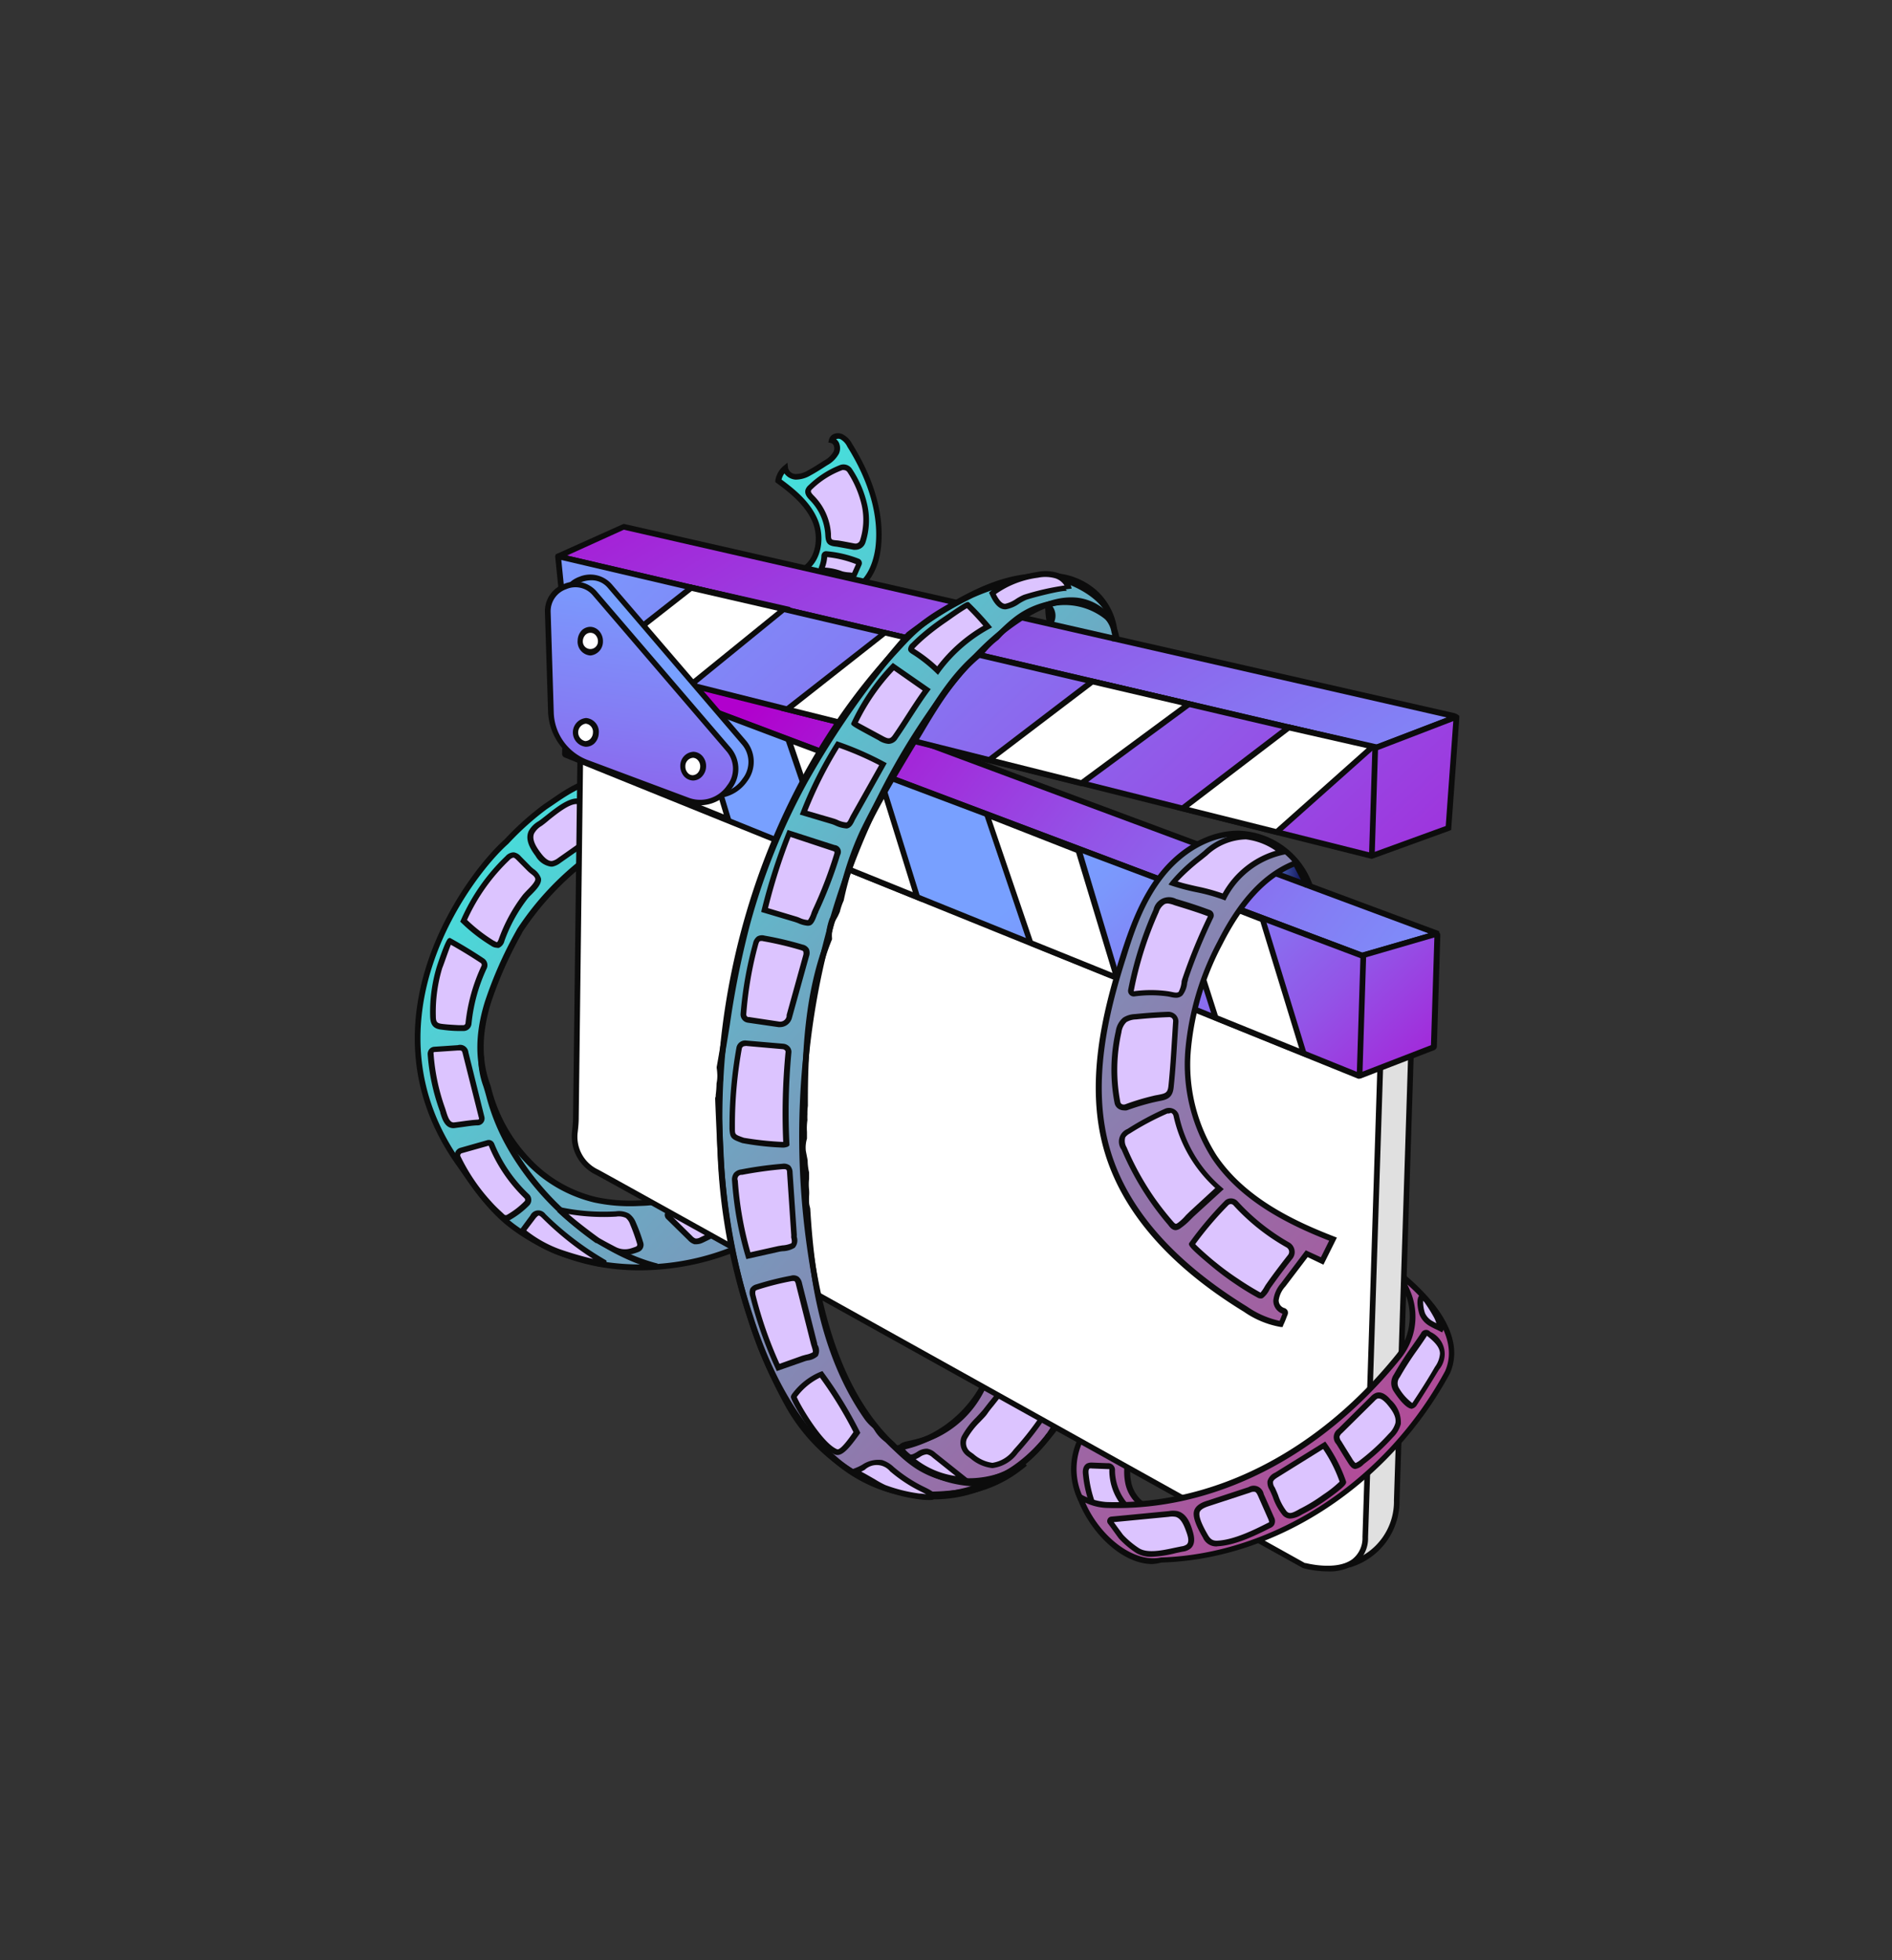 <?xml version="1.0" encoding="UTF-8"?> <svg xmlns="http://www.w3.org/2000/svg" xmlns:xlink="http://www.w3.org/1999/xlink" viewBox="0 0 250 259"><rect x="0" y="0" width="250" height="259" fill="#333333" stroke="none"/> <defs> <style>.cls-1{fill:url(#Безымянный_градиент_1687);}.cls-2{fill:url(#Безымянный_градиент_296);}.cls-3{fill:#0c0c0c;}.cls-4{fill:url(#Безымянный_градиент_1778);}.cls-5{fill:url(#Безымянный_градиент_296-2);}.cls-6{fill:url(#Безымянный_градиент_296-3);}.cls-7{fill:url(#Безымянный_градиент_296-4);}.cls-8{fill:url(#Безымянный_градиент_296-5);}.cls-9{fill:url(#Безымянный_градиент_1778-2);}.cls-10{fill:url(#Безымянный_градиент_1778-3);}.cls-11{fill:url(#Безымянный_градиент_1778-4);}.cls-12{fill:url(#Безымянный_градиент_1837);}.cls-13{fill:#e0e0e0;}.cls-14{fill:#fff;}.cls-15{fill:url(#Безымянный_градиент_1837-2);}.cls-16{fill:url(#Безымянный_градиент_1837-3);}.cls-17{fill:url(#Безымянный_градиент_1837-4);}.cls-18{fill:url(#Безымянный_градиент_1837-5);}.cls-19{fill:url(#Безымянный_градиент_1837-6);}.cls-20{fill:url(#Безымянный_градиент_296-6);}.cls-21{fill:url(#Безымянный_градиент_296-7);}.cls-22{fill:url(#Безымянный_градиент_296-8);}.cls-23{fill:url(#Безымянный_градиент_1778-5);}.cls-24{fill:url(#Безымянный_градиент_1778-6);}.cls-25{fill:url(#Безымянный_градиент_1778-7);}.cls-26{fill:url(#Безымянный_градиент_1778-8);}.cls-27{fill:url(#Безымянный_градиент_1778-9);}.cls-28{fill:url(#Безымянный_градиент_1778-10);}.cls-29{fill:url(#Безымянный_градиент_1778-11);}.cls-30{fill:url(#Безымянный_градиент_1778-12);}.cls-31{fill:url(#Безымянный_градиент_1778-13);}.cls-32{fill:url(#Безымянный_градиент_1778-14);}.cls-33{fill:url(#Безымянный_градиент_1778-15);}.cls-34{fill:url(#Безымянный_градиент_1778-16);}.cls-35{fill:url(#Безымянный_градиент_1778-17);}.cls-36{fill:url(#Безымянный_градиент_1778-18);}.cls-37{fill:url(#Безымянный_градиент_1778-19);}.cls-38{fill:url(#Безымянный_градиент_1778-20);}.cls-39{fill:url(#Безымянный_градиент_1778-21);}.cls-40{fill:url(#Безымянный_градиент_1778-22);}.cls-41{fill:url(#Безымянный_градиент_1778-23);}.cls-42{fill:url(#Безымянный_градиент_1778-24);}.cls-43{fill:url(#Безымянный_градиент_1778-25);}.cls-44{fill:url(#Безымянный_градиент_1778-26);}.cls-45{fill:url(#Безымянный_градиент_1778-27);}.cls-46{fill:url(#Безымянный_градиент_1778-28);}.cls-47{fill:url(#Безымянный_градиент_1778-29);}.cls-48{fill:url(#Безымянный_градиент_1778-30);}.cls-49{fill:url(#Безымянный_градиент_1778-31);}.cls-50{fill:url(#Безымянный_градиент_1778-32);}.cls-51{fill:url(#Безымянный_градиент_1778-33);}.cls-52{fill:url(#Безымянный_градиент_1778-34);}.cls-53{fill:url(#Безымянный_градиент_1778-35);}</style> <linearGradient id="Безымянный_градиент_1687" x1="170.55" y1="-54.36" x2="178.13" y2="-54.36" gradientTransform="matrix(1, 0.03, -0.03, 1, -7, 163.79)" gradientUnits="userSpaceOnUse"> <stop offset="0.01" stop-color="#78a0ff"></stop> <stop offset="0.11" stop-color="#7298f6"></stop> <stop offset="0.29" stop-color="#6282dc"></stop> <stop offset="0.51" stop-color="#485fb3"></stop> <stop offset="0.77" stop-color="#242f7a"></stop> <stop offset="1" stop-color="#020043"></stop> </linearGradient> <linearGradient id="Безымянный_градиент_296" x1="190.62" y1="271.08" x2="38.96" y2="89.08" gradientTransform="matrix(0.99, -0.15, 0.15, 0.99, -18.37, 19.94)" gradientUnits="userSpaceOnUse"> <stop offset="0.01" stop-color="#cc2586"></stop> <stop offset="0.1" stop-color="#c52e8a"></stop> <stop offset="0.26" stop-color="#b34896"></stop> <stop offset="0.46" stop-color="#9571a9"></stop> <stop offset="0.7" stop-color="#6babc4"></stop> <stop offset="0.96" stop-color="#37f4e5"></stop> <stop offset="1" stop-color="#2fffea"></stop> </linearGradient> <linearGradient id="Безымянный_градиент_1778" x1="140.61" y1="-129.32" x2="140.61" y2="-122.77" gradientTransform="matrix(1, 0.03, -0.03, 1, -7, 163.79)" gradientUnits="userSpaceOnUse"> <stop offset="0.01" stop-color="#cc2586"></stop> <stop offset="0.13" stop-color="#cd2e8d"></stop> <stop offset="0.33" stop-color="#d048a1"></stop> <stop offset="0.58" stop-color="#d471c0"></stop> <stop offset="0.88" stop-color="#d9aaeb"></stop> <stop offset="1" stop-color="#dcc4ff"></stop> </linearGradient> <linearGradient id="Безымянный_градиент_296-2" x1="196.4" y1="266.27" x2="44.73" y2="84.27" xlink:href="#Безымянный_градиент_296"></linearGradient> <linearGradient id="Безымянный_градиент_296-3" x1="258.01" y1="214.93" x2="106.34" y2="32.93" xlink:href="#Безымянный_градиент_296"></linearGradient> <linearGradient id="Безымянный_градиент_296-4" x1="249.78" y1="221.79" x2="98.11" y2="39.79" xlink:href="#Безымянный_градиент_296"></linearGradient> <linearGradient id="Безымянный_градиент_296-5" x1="193.85" y1="268.4" x2="42.18" y2="86.4" xlink:href="#Безымянный_градиент_296"></linearGradient> <linearGradient id="Безымянный_градиент_1778-2" x1="98.95" y1="-130.45" x2="98.95" y2="-123.9" xlink:href="#Безымянный_градиент_1778"></linearGradient> <linearGradient id="Безымянный_градиент_1778-3" x1="153.99" y1="-129.61" x2="153.99" y2="-123.06" xlink:href="#Безымянный_градиент_1778"></linearGradient> <linearGradient id="Безымянный_градиент_1778-4" x1="79.57" y1="-130.56" x2="79.57" y2="-124.01" xlink:href="#Безымянный_градиент_1778"></linearGradient> <linearGradient id="Безымянный_градиент_1837" x1="201.38" y1="-17.67" x2="109.93" y2="-82.78" gradientTransform="matrix(1, 0.03, -0.03, 1, -7, 163.79)" gradientUnits="userSpaceOnUse"> <stop offset="0.01" stop-color="#78a0ff"></stop> <stop offset="0.12" stop-color="#7b97fc"></stop> <stop offset="0.32" stop-color="#847df4"></stop> <stop offset="0.58" stop-color="#9354e7"></stop> <stop offset="0.87" stop-color="#a71bd5"></stop> <stop offset="1" stop-color="#b100cd"></stop> </linearGradient> <linearGradient id="Безымянный_градиент_1837-2" x1="141.84" y1="-52.31" x2="188.83" y2="-5.33" xlink:href="#Безымянный_градиент_1837"></linearGradient> <linearGradient id="Безымянный_градиент_1837-3" x1="181.77" y1="-17.52" x2="102.22" y2="-136.85" xlink:href="#Безымянный_градиент_1837"></linearGradient> <linearGradient id="Безымянный_градиент_1837-4" x1="88.25" y1="-127.72" x2="207" y2="-8.97" xlink:href="#Безымянный_градиент_1837"></linearGradient> <linearGradient id="Безымянный_градиент_1837-5" x1="124.8" y1="-100.11" x2="126.36" y2="-101.22" xlink:href="#Безымянный_градиент_1837"></linearGradient> <linearGradient id="Безымянный_градиент_1837-6" x1="91.47" y1="-95.27" x2="83.91" y2="-21.71" xlink:href="#Безымянный_градиент_1837"></linearGradient> <linearGradient id="Безымянный_градиент_296-6" x1="219.75" y1="246.81" x2="68.08" y2="64.81" xlink:href="#Безымянный_градиент_296"></linearGradient> <linearGradient id="Безымянный_градиент_296-7" x1="210.59" y1="254.45" x2="58.92" y2="72.45" xlink:href="#Безымянный_градиент_296"></linearGradient> <linearGradient id="Безымянный_градиент_296-8" x1="235.74" y1="233.49" x2="84.07" y2="51.49" xlink:href="#Безымянный_градиент_296"></linearGradient> <linearGradient id="Безымянный_градиент_1778-5" x1="171.02" y1="-130.45" x2="171.02" y2="-123.9" xlink:href="#Безымянный_градиент_1778"></linearGradient> <linearGradient id="Безымянный_градиент_1778-6" x1="152.16" y1="-207.33" x2="152.16" y2="-200.78" gradientTransform="translate(-6.73 227.94) rotate(6.4)" xlink:href="#Безымянный_градиент_1778"></linearGradient> <linearGradient id="Безымянный_градиент_1778-7" x1="157.4" y1="-131.06" x2="157.4" y2="-124.51" xlink:href="#Безымянный_градиент_1778"></linearGradient> <linearGradient id="Безымянный_градиент_1778-8" x1="167.61" y1="-131.87" x2="167.61" y2="-125.32" xlink:href="#Безымянный_градиент_1778"></linearGradient> <linearGradient id="Безымянный_градиент_1778-9" x1="160.42" y1="-131.6" x2="160.42" y2="-125.06" xlink:href="#Безымянный_градиент_1778"></linearGradient> <linearGradient id="Безымянный_градиент_1778-10" x1="160.16" y1="-129.47" x2="160.16" y2="-122.92" xlink:href="#Безымянный_градиент_1778"></linearGradient> <linearGradient id="Безымянный_градиент_1778-11" x1="171.18" y1="-129.47" x2="171.18" y2="-122.92" xlink:href="#Безымянный_градиент_1778"></linearGradient> <linearGradient id="Безымянный_градиент_1778-12" x1="180.57" y1="-129.47" x2="180.57" y2="-122.92" xlink:href="#Безымянный_градиент_1778"></linearGradient> <linearGradient id="Безымянный_градиент_1778-13" x1="188.4" y1="-130.45" x2="188.4" y2="-123.9" xlink:href="#Безымянный_градиент_1778"></linearGradient> <linearGradient id="Безымянный_градиент_1778-14" x1="194.84" y1="-130.45" x2="194.84" y2="-123.9" xlink:href="#Безымянный_градиент_1778"></linearGradient> <linearGradient id="Безымянный_градиент_1778-15" x1="196.43" y1="-130.45" x2="196.43" y2="-123.9" xlink:href="#Безымянный_градиент_1778"></linearGradient> <linearGradient id="Безымянный_градиент_1778-16" x1="125.93" y1="-129.68" x2="125.93" y2="-123.13" xlink:href="#Безымянный_градиент_1778"></linearGradient> <linearGradient id="Безымянный_градиент_1778-17" x1="153.22" y1="16.75" x2="132.3" y2="25.84" xlink:href="#Безымянный_градиент_1778"></linearGradient> <linearGradient id="Безымянный_градиент_1778-18" x1="106.8" y1="-130.64" x2="106.8" y2="-124.11" xlink:href="#Безымянный_градиент_1778"></linearGradient> <linearGradient id="Безымянный_градиент_1778-19" x1="181.5" y1="-129.51" x2="181.5" y2="-123.03" gradientTransform="matrix(0.93, 0.03, -0.03, 1, -67.23, 161.87)" xlink:href="#Безымянный_градиент_1778"></linearGradient> <linearGradient id="Безымянный_градиент_1778-20" x1="109.22" y1="-70.22" x2="109.22" y2="-63.67" gradientTransform="matrix(1, -0.03, 0.03, 1, -9.82, 110.29)" xlink:href="#Безымянный_градиент_1778"></linearGradient> <linearGradient id="Безымянный_градиент_1778-21" x1="110.91" y1="-130.45" x2="110.91" y2="-123.9" xlink:href="#Безымянный_градиент_1778"></linearGradient> <linearGradient id="Безымянный_градиент_1778-22" x1="112.79" y1="-169.47" x2="112.79" y2="-163.39" gradientTransform="translate(-5.82 206.92) rotate(4.78)" xlink:href="#Безымянный_градиент_1778"></linearGradient> <linearGradient id="Безымянный_градиент_1778-23" x1="119.84" y1="-130.45" x2="119.84" y2="-123.9" gradientTransform="matrix(0.99, 0.03, -0.03, 1, -14.48, 163.55)" xlink:href="#Безымянный_градиент_1778"></linearGradient> <linearGradient id="Безымянный_градиент_1778-24" x1="116.48" y1="-130.45" x2="116.48" y2="-123.9" xlink:href="#Безымянный_градиент_1778"></linearGradient> <linearGradient id="Безымянный_градиент_1778-25" x1="122.34" y1="-130.45" x2="122.34" y2="-123.9" xlink:href="#Безымянный_градиент_1778"></linearGradient> <linearGradient id="Безымянный_градиент_1778-26" x1="129.85" y1="-130.45" x2="129.85" y2="-123.9" xlink:href="#Безымянный_градиент_1778"></linearGradient> <linearGradient id="Безымянный_градиент_1778-27" x1="140.37" y1="-130.45" x2="140.37" y2="-123.9" xlink:href="#Безымянный_градиент_1778"></linearGradient> <linearGradient id="Безымянный_градиент_1778-28" x1="71.13" y1="-137.25" x2="71.13" y2="-130.7" gradientTransform="translate(-7.03 170.47) rotate(2.25)" xlink:href="#Безымянный_градиент_1778"></linearGradient> <linearGradient id="Безымянный_градиент_1778-29" x1="66.52" y1="-130.3" x2="66.52" y2="-123.77" xlink:href="#Безымянный_градиент_1778"></linearGradient> <linearGradient id="Безымянный_градиент_1778-30" x1="66.6" y1="-130.06" x2="66.6" y2="-123.51" xlink:href="#Безымянный_градиент_1778"></linearGradient> <linearGradient id="Безымянный_градиент_1778-31" x1="74.81" y1="-47.81" x2="74.81" y2="-41.4" gradientTransform="matrix(1, -0.05, 0.05, 1, -13.04, 90.86)" xlink:href="#Безымянный_градиент_1778"></linearGradient> <linearGradient id="Безымянный_градиент_1778-32" x1="65.78" y1="-266.55" x2="65.78" y2="-260.01" gradientTransform="translate(-9.61 288.02) rotate(9.93)" xlink:href="#Безымянный_градиент_1778"></linearGradient> <linearGradient id="Безымянный_градиент_1778-33" x1="115.15" y1="-130.45" x2="115.15" y2="-123.9" xlink:href="#Безымянный_градиент_1778"></linearGradient> <linearGradient id="Безымянный_градиент_1778-34" x1="114.47" y1="-130.45" x2="114.47" y2="-123.9" xlink:href="#Безымянный_градиент_1778"></linearGradient> <linearGradient id="Безымянный_градиент_1778-35" x1="90.84" y1="-4.12" x2="84.45" y2="-3.1" xlink:href="#Безымянный_градиент_1778"></linearGradient> </defs> <g id="Слой_3" data-name="Слой 3"> <path class="cls-1" d="M166.74,114.55a1.7,1.7,0,0,1,1.28-1.44,3.11,3.11,0,0,1,2,.22,4.24,4.24,0,0,1,2.67,3.36,1.54,1.54,0,0,1-.87,1.69,1.81,1.81,0,0,1-1.3-.3,11.09,11.09,0,0,1-5.24-6.55"></path> <path class="cls-2" d="M129.54,195.77a12.27,12.27,0,0,0,6.75-3.45,36.34,36.34,0,0,0,4.81-6l-8.55-4.72a2.07,2.07,0,0,0-.92-.32c-.85,0-1.31,1-1.64,1.76a13.29,13.29,0,0,1-9.31,7.63c-1.21.28-2.21.3-1.06,1.44a13.64,13.64,0,0,0,2.91,2A11.61,11.61,0,0,0,129.54,195.77Z"></path> <path class="cls-3" d="M128.47,196.21a12.61,12.61,0,0,1-6.13-1.76,14.66,14.66,0,0,1-3-2.08c-.37-.37-.73-.8-.6-1.24s.7-.6,1.41-.74l.42-.1a12.85,12.85,0,0,0,9.06-7.41c.29-.69.83-2,2-2h0a2.18,2.18,0,0,1,1.09.37l8.91,4.92-.23.34a36.49,36.49,0,0,1-4.86,6.06,12.7,12.7,0,0,1-7,3.55h0A10.36,10.36,0,0,1,128.47,196.21Zm-9-4.85a3.67,3.67,0,0,0,.41.48,13.76,13.76,0,0,0,2.82,1.95,11.11,11.11,0,0,0,6.79,1.61h0a12,12,0,0,0,6.53-3.35,34.29,34.29,0,0,0,4.52-5.61l-8.18-4.52a1.71,1.71,0,0,0-.74-.27h0c-.59,0-1,.78-1.28,1.52a13.6,13.6,0,0,1-9.58,7.85l-.44.1A3.23,3.23,0,0,0,119.48,191.36Z"></path> <path class="cls-4" d="M127.39,190a1.8,1.8,0,0,0,.67,2.2,5.86,5.86,0,0,0,3,1.47,4.59,4.59,0,0,0,3.13-1.86,40.69,40.69,0,0,0,4.29-5.66.14.14,0,0,0-.05-.21c-1.89-1-9.68-2.1-6.53-2.53,1.12-.15-.56,1.59-1.79,3.16C129.38,187.55,128,188.77,127.39,190Z"></path> <path class="cls-3" d="M131.13,194h0a5.3,5.3,0,0,1-2.91-1.29l-.34-.25a2.16,2.16,0,0,1-.8-2.66,10.67,10.67,0,0,1,1.89-2.48c.34-.36.66-.71.91-1l.78-1c.27-.33.59-.72.85-1.06-.52-.21-.67-.4-.65-.67,0-.47.65-.55,1.06-.61s.64.11.72.27a.64.64,0,0,1,0,.59c.61.17,1.36.35,2,.51a24.2,24.2,0,0,1,4,1.19.55.55,0,0,1,.27.33.56.56,0,0,1-.07.42,40.71,40.71,0,0,1-4.34,5.71A4.86,4.86,0,0,1,131.13,194Zm1.1-9.47c-.25.34-.59.76-1,1.28-.26.31-.52.63-.77,1s-.6.69-.95,1.07a10.06,10.06,0,0,0-1.76,2.28h0a1.43,1.43,0,0,0,.55,1.74l.35.25a4.67,4.67,0,0,0,2.48,1.15h0a4.25,4.25,0,0,0,2.82-1.74,39.73,39.73,0,0,0,4.12-5.38,28,28,0,0,0-3.64-1C133.48,184.9,132.76,184.72,132.23,184.57Zm6.06,1.7h0Z"></path> <path class="cls-3" d="M118.62,191.73l-.13-.74a15.82,15.82,0,0,0,12.65-12.05l.73.17a16.53,16.53,0,0,1-13.25,12.62Z"></path> <path class="cls-5" d="M142.84,198.19a9,9,0,0,1,1.08-9.8,1.89,1.89,0,0,1,.73-.56,2,2,0,0,1,1.11,0,16.07,16.07,0,0,1,5.13,1.7,7.23,7.23,0,0,0-1.82,6.37,4.63,4.63,0,0,0,1.81,2.85"></path> <path class="cls-3" d="M150.69,199.1a5,5,0,0,1-2-3.09,7.63,7.63,0,0,1,1.6-6.35,17.49,17.49,0,0,0-4.62-1.44,1.69,1.69,0,0,0-.91,0,1.41,1.41,0,0,0-.56.46,8.59,8.59,0,0,0-1,9.37l-.66.36a9.4,9.4,0,0,1,1.13-10.23,2.27,2.27,0,0,1,.88-.67,2.44,2.44,0,0,1,1.32,0,16.39,16.39,0,0,1,5.24,1.76l.4.24-.32.34a6.78,6.78,0,0,0-1.72,6,4.29,4.29,0,0,0,1.62,2.6Z"></path> <path class="cls-3" d="M138.74,190.13l-.62-.43a29.37,29.37,0,0,0,2-3.37l.67.34A30.93,30.93,0,0,1,138.74,190.13Z"></path> <path class="cls-6" d="M138.47,80a7.42,7.42,0,0,1,6.39.42A5.58,5.58,0,0,1,147.53,86a1.15,1.15,0,0,1-.17.48,1,1,0,0,1-.47.37,3.39,3.39,0,0,1-2.67-.34,19.05,19.05,0,0,1-4.66-2.46C138.69,83.31,138.45,81.26,138.47,80Z"></path> <path class="cls-3" d="M146.08,87.4a5.31,5.31,0,0,1-2-.53l-.6-.26a16.2,16.2,0,0,1-4.15-2.27c-1.24-1.06-1.23-4-1.22-4.38v-.25l.24-.09a7.76,7.76,0,0,1,6.71.45,5.94,5.94,0,0,1,2.85,6,1.63,1.63,0,0,1-.23.62,1.4,1.4,0,0,1-.63.5A2.3,2.3,0,0,1,146.08,87.4Zm-7.23-7.17c0,1.37.3,3,1,3.54a15.85,15.85,0,0,0,4,2.15l.6.26a3,3,0,0,0,2.37.33.7.7,0,0,0,.31-.23.91.91,0,0,0,.11-.34,5.23,5.23,0,0,0-2.5-5.23A7,7,0,0,0,138.85,80.23Z"></path> <path class="cls-7" d="M106,75.4c2.13-1.2,2.63-4.22,1.7-6.48s-2.9-3.9-4.87-5.34a2.78,2.78,0,0,1,.93-1.66,1.43,1.43,0,0,0,1.37,1.13,3.4,3.4,0,0,0,1.82-.52c.75-.4,1.45-.86,2.16-1.32a3.34,3.34,0,0,0,1.4-1.36,1.18,1.18,0,0,0-.61-1.62.94.94,0,0,1,1.29-.51,2.66,2.66,0,0,1,1.08,1.12c2.54,4.06,4.34,8.83,3.75,13.59-.28,2.29-1.35,4.75-3.52,5.54"></path> <path class="cls-3" d="M112.65,78.32l-.26-.7c2.56-.93,3.15-4.24,3.28-5.24.5-4.06-.78-8.68-3.7-13.34a2.26,2.26,0,0,0-.91-1,.69.69,0,0,0-.58,0h0a1.3,1.3,0,0,1,.37.46,1.79,1.79,0,0,1,0,1.45,3.8,3.8,0,0,1-1.55,1.53c-.7.45-1.42.92-2.18,1.33a3.9,3.9,0,0,1-2,.57,2,2,0,0,1-1.47-.82,2.23,2.23,0,0,0-.38.81c1.84,1.36,3.84,3,4.8,5.36s.5,5.61-1.86,6.94l-.37-.65c2-1.13,2.36-4,1.54-6-.93-2.24-2.94-3.85-4.75-5.18l-.18-.13,0-.23a3.14,3.14,0,0,1,1.06-1.89l.54-.45.08.7a1.06,1.06,0,0,0,1,.8,3.16,3.16,0,0,0,1.63-.48c.73-.39,1.44-.86,2.13-1.3a3.16,3.16,0,0,0,1.26-1.2,1,1,0,0,0,0-.81.57.57,0,0,0-.34-.3l-.36-.08.08-.36a1.11,1.11,0,0,1,.58-.73,1.45,1.45,0,0,1,1.22,0,2.89,2.89,0,0,1,1.26,1.26c3,4.81,4.32,9.6,3.8,13.84C116.05,75.41,114.64,77.6,112.65,78.32Z"></path> <path class="cls-8" d="M60.56,153.65c2.18,3.11,4.27,6.28,7.33,8.52a27.35,27.35,0,0,0,10.32,4.66,33.14,33.14,0,0,0,22.06-3.3c-3-.86-5.3-3.13-7.55-5.26a2.2,2.2,0,0,0-.88-.6,2.48,2.48,0,0,0-1.54.26,18.16,18.16,0,0,1-5.76,1,22.29,22.29,0,0,1-5.88-.44,18,18,0,0,1-9.13-5.42,20.9,20.9,0,0,1-5-9.51,16.71,16.71,0,0,1,0-11.08,53.65,53.65,0,0,1,4.27-9.61,38,38,0,0,1,7.15-8.08,53.22,53.22,0,0,1,8.93-6.18c-.85.48-4.53-5.21-6-5.32-2.12-.17-5.12,2.16-6.79,3.27a37.27,37.27,0,0,0-5.17,4.64C61.25,116.2,47.64,135.23,60.56,153.65Z"></path> <path class="cls-3" d="M84.54,167.87a29.82,29.82,0,0,1-6.41-.68,27.85,27.85,0,0,1-10.46-4.72c-2.88-2.11-5-5.07-6.94-7.92l-.48-.68c-13.43-19.15,1.62-38.71,6.38-42.9a37.88,37.88,0,0,1,5.19-4.66l.81-.55c1.81-1.25,4.3-3,6.24-2.8.81.07,1.91,1.25,3.49,3.06.78.89,2,2.25,2.33,2.29L85,109h0a53.72,53.72,0,0,0-8.87,6.13,38.21,38.21,0,0,0-7.08,8l-.14.28a52.36,52.36,0,0,0-4.08,9.23c-1.23,4.11-1.22,7.65,0,10.84a20.85,20.85,0,0,0,5,9.39,17.57,17.57,0,0,0,8.94,5.31,21.88,21.88,0,0,0,5.78.44,17.92,17.92,0,0,0,5.65-1,2.71,2.71,0,0,1,1.78-.27,2.49,2.49,0,0,1,1,.69l.2.18c2.15,2.06,4.39,4.18,7.19,5l.91.25-.84.44A34.55,34.55,0,0,1,84.54,167.87ZM78.62,103.7c-1.68,0-4,1.6-5.57,2.68l-.8.54a37.64,37.64,0,0,0-5.1,4.59c-4.68,4.12-19.39,23.23-6.28,41.93l.47.68c2,2.8,4,5.71,6.77,7.75a27.13,27.13,0,0,0,10.18,4.59,32.33,32.33,0,0,0,21-2.87c-2.57-1-4.64-3-6.64-4.86l-.2-.19a1.78,1.78,0,0,0-.72-.51,2.07,2.07,0,0,0-1.23.22,18.82,18.82,0,0,1-6,1.11,22.61,22.61,0,0,1-6-.46,18.33,18.33,0,0,1-9.32-5.53,21.36,21.36,0,0,1-5.13-9.68c-1.29-3.29-1.31-7,0-11.27a53.79,53.79,0,0,1,4.13-9.37l.17-.31a38.64,38.64,0,0,1,7.23-8.19,54.22,54.22,0,0,1,8.3-5.82,18.15,18.15,0,0,1-2.13-2.22c-1-1.16-2.41-2.75-3-2.8Z"></path> <path class="cls-9" d="M88.2,160.49c0,.12.06.24.16.33l2.82,2.78a1.51,1.51,0,0,0,.64.43,1.37,1.37,0,0,0,.87-.19A26.73,26.73,0,0,0,96,162c-.09.06-.69-.21-.81-.25l-.83-.29c-.57-.2-1.13-.43-1.69-.67s-1.09-.48-1.63-.75a2,2,0,0,0-1.2-.39A3.18,3.18,0,0,0,89,160C88.78,160.11,88.27,160.25,88.2,160.49Z"></path> <path class="cls-3" d="M92,164.42l-.25,0a1.86,1.86,0,0,1-.82-.53l-2.83-2.78a.74.74,0,0,1-.25-.71c.1-.36.51-.52.82-.64l.14-.06.18-.09a2.79,2.79,0,0,1,.75-.29,1.87,1.87,0,0,1,1.24.32l.2.11c.53.26,1.06.51,1.6.74s1.12.45,1.68.66l.82.28.17.07c.11,0,.41.16.5.18l0,.27.27.41h0a26.91,26.91,0,0,1-3.32,1.84A2.08,2.08,0,0,1,92,164.42Zm-3.35-3.85,2.8,2.76a1.16,1.16,0,0,0,.46.33,1.07,1.07,0,0,0,.63-.16,24.78,24.78,0,0,0,2.54-1.36l0,0-.84-.29c-.58-.2-1.16-.43-1.72-.67s-1.1-.49-1.65-.76l-.21-.12a1.33,1.33,0,0,0-.76-.24,1.93,1.93,0,0,0-.53.22l-.2.1-.2.08Z"></path> <path class="cls-10" d="M144.32,198.62a16.45,16.45,0,0,1-.86-3.81c-.05-.42,0-.95.36-1.12a1,1,0,0,1,.48-.06l2,.08a.55.55,0,0,1,.67.68,7.07,7.07,0,0,0,1.64,4.42"></path> <path class="cls-3" d="M148.3,199.06a7.45,7.45,0,0,1-1.72-4.67,1.43,1.43,0,0,0,0-.26s-.07,0-.28,0l-2-.08a1,1,0,0,0-.31,0c-.14.06-.19.34-.14.73a15.5,15.5,0,0,0,.83,3.72l-.7.28a16,16,0,0,1-.88-3.9c-.13-1,.3-1.39.57-1.51a1.48,1.48,0,0,1,.66-.1l2,.08a.91.91,0,0,1,1,1,6.78,6.78,0,0,0,1.55,4.2Z"></path> <path class="cls-3" d="M86.72,167.77c-7.64-1.94-15.67-8.64-20-16.65A28.07,28.07,0,0,1,64.29,145c-.14-.53-.28-1-.42-1.44a11.1,11.1,0,0,1-.67-4l.75,0a10.14,10.14,0,0,0,.64,3.72c.14.45.28.93.42,1.46a27.23,27.23,0,0,0,2.39,5.95c4.21,7.85,12,14.39,19.5,16.28Z"></path> <path class="cls-11" d="M71.32,108.82A3.08,3.08,0,0,0,70.15,110c-.44,1,.23,2.06.87,2.92.48.65,1.14,1.37,1.94,1.25a2.42,2.42,0,0,0,.92-.46l3.63-2.57a2.78,2.78,0,0,0,.91-.86c.7-1.22-.6-4.08-2-4.35S72.48,108.05,71.32,108.82Z"></path> <path class="cls-3" d="M72.77,114.52a2.83,2.83,0,0,1-2-1.41c-.7-.93-1.43-2.15-.91-3.29a3.36,3.36,0,0,1,1.31-1.31c.27-.18.61-.46,1-.76,1.38-1.1,3.1-2.46,4.39-2.21a3.25,3.25,0,0,1,2,2,3.43,3.43,0,0,1,.2,2.89,3.14,3.14,0,0,1-1,1L74.09,114a2.66,2.66,0,0,1-1.08.52Zm3.4-8.27c-1,0-2.54,1.25-3.59,2.08a12.88,12.88,0,0,1-1,.8h0a2.64,2.64,0,0,0-1,1c-.35.79.26,1.77.83,2.53.42.56,1,1.21,1.58,1.1a2,2,0,0,0,.76-.39l3.64-2.56a2.86,2.86,0,0,0-1-4.54Z"></path> <path class="cls-12" d="M75.05,86.71,84.14,84l105.62,39.31a.07.07,0,0,1,0,.13L180,126.27Z"></path> <path class="cls-3" d="M180,126.67l-.12,0-106-39.95L84.16,83.6l106,39.45,0,.34a.46.46,0,0,1-.32.41ZM76.23,86.75,180,125.88l8.76-2.54L84.13,84.4Z"></path> <path class="cls-13" d="M178.34,206.69a8.68,8.68,0,0,0,6.22-8.44l1.94-61-9-.29-2.07,65Z"></path> <path class="cls-3" d="M178.16,207.12l-3.1-5.06V202l2.07-65.34,9.75.31-1.95,61.34a9.14,9.14,0,0,1-6.51,8.8Zm-2.34-5.26,2.69,4.39a8.25,8.25,0,0,0,5.68-8l1.93-60.6-8.25-.26Z"></path> <path class="cls-14" d="M76.09,147.74a17.54,17.54,0,0,1-.13,1.78,5.21,5.21,0,0,0,2.93,5.35c3.93,2.12,93.4,52,93.4,52s7.93,2.25,8.12-3.74l2-62.42L76.7,97.77Z"></path> <path class="cls-3" d="M175.42,207.65a13.21,13.21,0,0,1-3.24-.43c-1-.53-89.58-49.92-93.47-52a5.6,5.6,0,0,1-3.12-5.72c.06-.52.12-1.13.13-1.75h0l.61-50.51,106.44,43.24v.26l-2,62.41a4.29,4.29,0,0,1-1.66,3.53A6.28,6.28,0,0,1,175.42,207.65Zm-2.95-1.12s4.06,1.1,6.21-.48a3.54,3.54,0,0,0,1.35-2.94L182,141,77.07,98.33l-.6,49.41c0,.65-.07,1.29-.13,1.83a4.79,4.79,0,0,0,2.73,5c3.89,2.1,92.5,51.5,93.4,52Z"></path> <path class="cls-15" d="M74.74,99.74l104.84,42.41h.11l9.69-3.74a.16.16,0,0,0,.09-.14l.47-14.68a.15.15,0,0,0-.19-.15L180,126.26h-.09L75.25,86.79a.14.14,0,0,0-.2.13L74.64,99.6A.15.15,0,0,0,74.74,99.74Z"></path> <path class="cls-3" d="M179.64,142.54a.65.65,0,0,1-.2,0L74.59,100.09a.53.53,0,0,1-.32-.51l.4-12.67a.54.54,0,0,1,.24-.42.52.52,0,0,1,.47,0L180,125.88l9.65-2.8a.5.5,0,0,1,.47.09.51.51,0,0,1,.2.43l-.46,14.69a.55.55,0,0,1-.33.47l-9.69,3.74A.65.65,0,0,1,179.64,142.54Zm.08-.74ZM75,99.46l104.62,42.31,9.46-3.66.45-14.23-9.42,2.74a.56.56,0,0,1-.34,0L75.41,87.25Zm105,26.44h0ZM75,99.61Zm-.14-.21Z"></path> <path class="cls-16" d="M73.82,73.49l8.57-3.85,109.73,25a.11.11,0,0,1,0,.21l-10.31,4-108-25.28S73.79,73.5,73.82,73.49Z"></path> <path class="cls-3" d="M181.85,99.21l-.11,0L73.47,73.84l-.07-.56.26-.13,8.7-3.91.12,0,109.72,25a.49.49,0,0,1,.07.93ZM74.91,73.41l106.88,25,9.39-3.6L82.43,70Z"></path> <path class="cls-17" d="M75.08,86.47,181.25,113.1h0l10.08-3.66s0,0,0,0l1.07-14.59a.05.05,0,0,0-.06,0l-10.57,4.06h0L73.8,73.54a0,0,0,0,0,0,0L75,86.42A.07.07,0,0,0,75.08,86.47Z"></path> <path class="cls-3" d="M181.31,113.48l-.13,0L74.73,86.77l-.06-.31-1.32-13,.32-.29.23,0L181.79,98.42l10.67-4.09.37.26v.24l-1.08,14.84-.27.12ZM75.39,86.16l105.86,26.55,9.78-3.56,1-13.86L181.86,99.2l-.13,0L74.17,74Z"></path> <polygon class="cls-14" points="172.26 139.19 166.84 121.52 154.99 116.91 160.62 134.48 172.26 139.19"></polygon> <path class="cls-3" d="M172.85,139.83l-12.53-5.07-5.92-18.49,12.75,5Zm-11.92-5.63,10.74,4.35-5.13-16.75-10.95-4.26Z"></path> <polygon class="cls-14" points="147.6 129.22 142.52 112.39 130.39 107.65 136.16 124.59 147.6 129.22"></polygon> <path class="cls-3" d="M148.19,129.86l-12.32-5-.06-.16-6-17.71,13.06,5.11Zm-11.73-5.55L147,128.57l-4.81-15.89L131,108.29Z"></path> <polygon class="cls-14" points="121.19 118.53 116.11 102.19 104.17 97.74 109.69 113.88 121.19 118.53"></polygon> <path class="cls-3" d="M121.79,119.18l-12.4-5-.06-.16-5.77-16.89,12.86,4.8ZM110,113.6l10.61,4.29-4.79-15.41-11-4.11Z"></path> <polygon class="cls-14" points="96.21 108.26 90.93 90.69 78.8 85.94 84.58 103.55 96.21 108.26"></polygon> <path class="cls-3" d="M96.8,108.9l-12.52-5.07-.06-.16-6-18.37,13,5.11Zm-11.92-5.63,10.75,4.35L90.62,91,79.4,86.58Z"></path> <polygon class="cls-14" points="181.39 98.66 168.7 109.95 156.26 106.85 170.29 96.13 181.39 98.66"></polygon> <path class="cls-3" d="M168.8,110.36,155.41,107l14.79-11.3,12,2.73Zm-11.69-3.69,11.49,2.87,12-10.68-10.22-2.32Z"></path> <polygon class="cls-14" points="157.09 93.03 142.94 103.49 130.72 100.42 144.36 90.05 157.09 93.03"></polygon> <path class="cls-3" d="M143,103.89l-.17,0-13-3.25,14.4-11L158,92.85Zm-11.45-3.64,11.29,2.83,13.36-9.87-11.77-2.75Z"></path> <polygon class="cls-14" points="129.19 86.5 116.37 96.82 104.01 93.73 116.93 83.63 129.19 86.5"></polygon> <path class="cls-3" d="M116.46,97.23l-13.29-3.32,13.67-10.69L130,86.31Zm-11.61-3.67,11.43,2.85,12.07-9.72L117,84Z"></path> <polygon class="cls-14" points="103.59 80.51 89.5 91.93 76.8 89.04 91.32 77.69 103.59 80.51"></polygon> <path class="cls-3" d="M89.6,92.34,76,89.23l15.28-12,13.19,3ZM77.66,88.85l11.75,2.68L102.76,80.7,91.41,78.09Z"></path> <path class="cls-18" d="M92.91,104.8l-13.21-5a7.35,7.35,0,0,1-4.87-6.68l-.41-13.29a3.59,3.59,0,0,1,6.18-2.45L98.27,98.1C101.1,101.41,97.13,106.38,92.91,104.8Z"></path> <path class="cls-3" d="M94.56,105.48a5,5,0,0,1-1.78-.33l-13.21-5a7.78,7.78,0,0,1-5.12-7L74,79.89a3.85,3.85,0,0,1,2.56-3.68,3.77,3.77,0,0,1,4.28,1L98.56,97.85a4.31,4.31,0,0,1,.17,5.4A5.18,5.18,0,0,1,94.56,105.48ZM78.12,76.68a3.61,3.61,0,0,0-1.25.23,3.11,3.11,0,0,0-2.08,3l.41,13.29a6.94,6.94,0,0,0,4.63,6.34l13.21,5a4.3,4.3,0,0,0,5.07-1.63A3.54,3.54,0,0,0,98,98.34L80.31,77.67A2.79,2.79,0,0,0,78.12,76.68Z"></path> <path class="cls-19" d="M90.88,105.74l-13.21-5a7.34,7.34,0,0,1-4.87-6.67l-.42-13.29c-.09-3.16,4.14-4.84,6.19-2.45L96.24,99C99.07,102.34,95.1,107.32,90.88,105.74Z"></path> <path class="cls-3" d="M92.53,106.42a5,5,0,0,1-1.78-.33l-13.21-5a7.78,7.78,0,0,1-5.12-7L72,80.83a3.83,3.83,0,0,1,2.56-3.68,3.76,3.76,0,0,1,4.28,1L96.53,98.79a4.31,4.31,0,0,1,.17,5.4A5.2,5.2,0,0,1,92.53,106.42Zm-1.52-1a4.3,4.3,0,0,0,5.07-1.63A3.54,3.54,0,0,0,96,99.28L78.28,78.61a3,3,0,0,0-3.44-.76,3.09,3.09,0,0,0-2.08,3l.41,13.3a6.93,6.93,0,0,0,4.63,6.33Z"></path> <line class="cls-14" x1="181.27" y1="113.1" x2="181.72" y2="98.81"></line> <rect class="cls-3" x="174.35" y="105.58" width="14.29" height="0.75" transform="translate(69.92 284.05) rotate(-88.21)"></rect> <line class="cls-14" x1="179.64" y1="142.17" x2="180.15" y2="126.07"></line> <rect class="cls-3" x="171.84" y="133.75" width="16.11" height="0.75" transform="translate(40.22 309.74) rotate(-88.21)"></rect> <ellipse class="cls-14" cx="77.39" cy="96.78" rx="1.52" ry="1.35" transform="translate(-21.8 171.06) rotate(-88.18)"></ellipse> <path class="cls-3" d="M77.38,98.68h0a1.91,1.91,0,0,1,.07-3.8h0a1.83,1.83,0,0,1,1.67,2,2,2,0,0,1-.61,1.39A1.66,1.66,0,0,1,77.38,98.68Zm0-3.05a1.17,1.17,0,0,0-.05,2.3,1,1,0,0,0,.65-.26,1.24,1.24,0,0,0,.37-.86,1.08,1.08,0,0,0-.94-1.18Z"></path> <ellipse class="cls-14" cx="77.98" cy="84.73" rx="1.52" ry="1.35" transform="translate(-9.18 159.97) rotate(-88.18)"></ellipse> <path class="cls-3" d="M78,86.62h0a1.82,1.82,0,0,1-1.67-2,2,2,0,0,1,.61-1.39A1.68,1.68,0,0,1,78,82.83a1.63,1.63,0,0,1,1.22.61,2,2,0,0,1,.45,1.34A1.83,1.83,0,0,1,78,86.62Zm0-3a.94.94,0,0,0-.62.25,1.26,1.26,0,0,0-.37.86,1,1,0,1,0,2,.07,1.22,1.22,0,0,0-.28-.84.92.92,0,0,0-.67-.34Z"></path> <ellipse class="cls-14" cx="91.57" cy="101.24" rx="1.52" ry="1.35" transform="translate(-12.52 189.55) rotate(-88.18)"></ellipse> <path class="cls-3" d="M91.56,103.14h0a1.67,1.67,0,0,1-1.22-.61,2.08,2.08,0,0,1-.45-1.35,1.84,1.84,0,0,1,1.74-1.84h0a1.67,1.67,0,0,1,1.15.53,2,2,0,0,1,.52,1.42,2,2,0,0,1-.61,1.39A1.61,1.61,0,0,1,91.56,103.14Zm0-3a1.09,1.09,0,0,0-1,1.12,1.21,1.21,0,0,0,.28.83.89.89,0,0,0,.67.35,1,1,0,0,0,.64-.26,1.24,1.24,0,0,0,.37-.86h0a1.18,1.18,0,0,0-.32-.88.88.88,0,0,0-.62-.3Z"></path> <path class="cls-20" d="M138.63,76.17c-4.25-.44-8.43,1.29-12.15,3.4a56.38,56.38,0,0,0-6.36,4.2l-.39.43a114.74,114.74,0,0,0-13.38,19,86.84,86.84,0,0,0-7.62,18.92C97,128.37,96.26,134.68,95.11,141c0,.22.06.44.07.67a4.67,4.67,0,0,1-.08,1.45c0,.4-.07,1.27-.12,1.56l0,.18c0,.08,0,.18-.08.27.1,2.63.23,5.26.35,7.92A77.12,77.12,0,0,0,99.11,174c1.49,4.76,4.89,13.57,11.53,19.12a19.72,19.72,0,0,0,5.73,3.33c3.21,1.25,6.92,1.2,10.26.78a16.19,16.19,0,0,0,8.14-3.35,8.11,8.11,0,0,0,.65-.51,13,13,0,0,1-14.19.41,14.89,14.89,0,0,1-3.31-2.91l-.37-.34v0a4.7,4.7,0,0,1-1.83-1.87l0,0a6.13,6.13,0,0,1-1.27-1.35c-5.49-8-7.14-17.81-7.72-27.48a8.28,8.28,0,0,1-.16-.84c-.07-.56,0-1.12,0-1.68a6.12,6.12,0,0,1,0-1.48c0-.26,0-.51,0-.76a6.71,6.71,0,0,1-.19-1.62c-.09-.42-.17-.85-.26-1.27a4.6,4.6,0,0,1,.17-1.78c0-.24,0-.49,0-.74a7,7,0,0,1,.05-1.58,7.06,7.06,0,0,1,0-.8,8.38,8.38,0,0,1,.07-1.11c0-7.5.41-15.23,3.21-22.13a4.56,4.56,0,0,1,0-.73v-.05a7.18,7.18,0,0,1,.4-1.58l.42-.74c0-.11.1-.22.15-.33l.09-.2a6.45,6.45,0,0,1,.49-1.42,41.92,41.92,0,0,1,2.88-8.8c2.33-4.89,5.25-9.52,8-14.16,1.94-3.25,4.35-7.11,7.54-9.6a10.4,10.4,0,0,1,2.09-2.1,20.14,20.14,0,0,1,2.66-2.48,11,11,0,0,1,5.45-2.16A8.93,8.93,0,0,1,147,82.09C146.22,78.76,141.54,76.47,138.63,76.17Z"></path> <path class="cls-3" d="M122.67,197.89a17.5,17.5,0,0,1-6.43-1.07,19.91,19.91,0,0,1-5.84-3.39c-6.27-5.24-9.8-13.38-11.65-19.29a78,78,0,0,1-3.9-21l-.1-2.15c-.09-1.93-.18-3.86-.25-5.78v-.12a1.67,1.67,0,0,0,.07-.24l0-.16a12.52,12.52,0,0,0,.11-1.51,4.89,4.89,0,0,0,.09-1.4,6.17,6.17,0,0,0-.07-.65V141c.34-1.88.64-3.76,1-5.63A118.64,118.64,0,0,1,98.36,122,87.38,87.38,0,0,1,106,103a114.75,114.75,0,0,1,13.42-19l.4-.44a59.27,59.27,0,0,1,6.45-4.27c3-1.71,7.6-3.94,12.38-3.44h0c3,.31,7.88,2.71,8.66,6.21l.28,1.26-.91-.92A8.54,8.54,0,0,0,139.8,80a10.45,10.45,0,0,0-5.26,2.09,18.26,18.26,0,0,0-2.38,2.2l-.23.24a10.57,10.57,0,0,0-2.06,2.06l-.07.08c-3.07,2.39-5.45,6.15-7.45,9.49q-.73,1.24-1.5,2.49c-2.26,3.76-4.6,7.64-6.51,11.64a41.65,41.65,0,0,0-2.86,8.72,8,8,0,0,0-.49,1.42.68.68,0,0,1-.06.16l-.12.27a1.11,1.11,0,0,0-.07.16l-.35.62c0,.06-.06.11-.08.14a7.32,7.32,0,0,0-.37,1.47,3.81,3.81,0,0,0,0,.73v.08l0,.06c-2.85,7-3.21,15.05-3.19,22a7.2,7.2,0,0,0-.06,1.11,6.49,6.49,0,0,0,0,.77,7.35,7.35,0,0,0-.06,1.58c0,.29,0,.53,0,.76v.06l0,.06a4.1,4.1,0,0,0-.15,1.63l.24,1.24a7,7,0,0,0,.19,1.6l0,.84a6.47,6.47,0,0,0,0,1.45,5.75,5.75,0,0,1,0,.83,7.86,7.86,0,0,0,0,.84c0,.28.09.54.15.81.5,8.29,1.82,18.84,7.67,27.34a5.16,5.16,0,0,0,1.19,1.27l.14.17a4.44,4.44,0,0,0,1.68,1.73l.1.08a3.59,3.59,0,0,0,.35.32,14.85,14.85,0,0,0,3.26,2.88,12.62,12.62,0,0,0,13.78-.41l.45.6c-.22.18-.44.36-.67.53a16.45,16.45,0,0,1-8.31,3.41A32.14,32.14,0,0,1,122.67,197.89ZM95.49,141a4.91,4.91,0,0,1,.06.66,5,5,0,0,1-.09,1.53,11.46,11.46,0,0,1-.11,1.56,1.42,1.42,0,0,1,0,.2c0,.07,0,.15-.06.23.07,1.85.16,3.77.25,5.71l.1,2.14a76.84,76.84,0,0,0,3.86,20.85c1.83,5.82,5.29,13.82,11.42,18.94a19.19,19.19,0,0,0,5.63,3.27c2.65,1,5.95,1.28,10.08.76a15.32,15.32,0,0,0,4.34-1.15,12.82,12.82,0,0,1-9.91-1.61,15.84,15.84,0,0,1-3.39-3c-.09-.08-.22-.2-.35-.34a4.89,4.89,0,0,1-1.9-2,5.93,5.93,0,0,1-1.29-1.38c-6-8.66-7.29-19.34-7.79-27.67a6.77,6.77,0,0,1-.15-.82,7.31,7.31,0,0,1,0-.94,4.7,4.7,0,0,0,0-.75,6.35,6.35,0,0,1,0-1.56l0-.7a6.63,6.63,0,0,1-.19-1.63l-.25-1.19a4.87,4.87,0,0,1,.17-1.91,5.67,5.67,0,0,1,0-.71,6.9,6.9,0,0,1,0-1.61,6,6,0,0,1,0-.76,7.52,7.52,0,0,1,.06-1.15c0-6.93.34-15,3.22-22.15a4.43,4.43,0,0,1,0-.72,7.81,7.81,0,0,1,.42-1.7l.12-.22.32-.57a1.12,1.12,0,0,1,.08-.17l.06-.13a.41.41,0,0,1,0-.11,7.55,7.55,0,0,1,.53-1.52,41.9,41.9,0,0,1,2.88-8.8c1.92-4,4.28-7.94,6.55-11.71l1.5-2.49c2-3.38,4.44-7.19,7.59-9.66A10.75,10.75,0,0,1,131.43,84l.19-.21a19.24,19.24,0,0,1,2.48-2.29,11.29,11.29,0,0,1,5.64-2.22,9.54,9.54,0,0,1,6.3,1.56c-1.44-2.36-5-4-7.45-4.29-4.56-.47-9,1.69-11.93,3.35a58.84,58.84,0,0,0-6.32,4.18l-.34.38a113.89,113.89,0,0,0-13.32,18.92,85.83,85.83,0,0,0-7.59,18.83,118.6,118.6,0,0,0-2.66,13.25C96.13,137.31,95.83,139.17,95.49,141Z"></path> <path class="cls-3" d="M123.44,198.13a18.78,18.78,0,0,1-3.77-.39,24.46,24.46,0,0,1-15.93-12,69.33,69.33,0,0,1-3.56-7.55c-11.61-30.42-4.31-68.39,17.74-92.32l.23-.25c2.53-2.75,3.92-4.27,10-7.29l.1,0a30.2,30.2,0,0,1,9.05-2.48,9.22,9.22,0,0,1,7.51,2.09,8.51,8.51,0,0,1,2.88,6.8l-.75,0a7.73,7.73,0,0,0-2.62-6.21,8.47,8.47,0,0,0-6.93-1.92A29.16,29.16,0,0,0,128.52,79c-6,3-7.35,4.45-9.82,7.14l-.23.25C96.6,110.15,89.37,147.79,100.88,178a69.51,69.51,0,0,0,3.51,7.46A23.76,23.76,0,0,0,119.81,197a19.55,19.55,0,0,0,18.47-7.55l.62.43a17.44,17.44,0,0,1-4.61,4.44A17.45,17.45,0,0,1,123.44,198.13Z"></path> <path class="cls-3" d="M128.73,196.41a15.15,15.15,0,0,1-9-3.41c-6.53-5-10.69-13.41-12.72-25.72-4.37-26.46,1.54-53.48,16.2-74.13,4-5.6,7.74-9.39,11.83-12,2.63-1.63,4.94-2.35,7.08-2.19,2.41.18,5.16,1.87,5.51,4.65l-.74.09c-.29-2.29-2.69-3.83-4.83-4-2-.16-4.13.53-6.62,2.08-4,2.5-7.7,6.23-11.61,11.75-14.55,20.48-20.41,47.3-16.08,73.57,2,12.12,6.06,20.37,12.43,25.25,3.78,2.89,8.05,3.94,11.42,2.8l.24.71A9.57,9.57,0,0,1,128.73,196.41Z"></path> <path class="cls-3" d="M139.12,82.53l-.61-.43a1.37,1.37,0,0,0-.39-1.87l.43-.61A2.12,2.12,0,0,1,139.12,82.53Z"></path> <path class="cls-21" d="M185.77,169.08a3.48,3.48,0,0,1-.26.63,14.37,14.37,0,0,1,.67,1.52,8.39,8.39,0,0,1-1.47,8.13c-9.39,11.62-23,20.07-38.53,19.53a8.37,8.37,0,0,1-3.49-1.08c1.85,5.08,6.72,9.24,10.75,8.36,16-.49,30.36-11,37.8-24.81C193.2,176.89,189.4,172.24,185.77,169.08Z"></path> <path class="cls-3" d="M152.26,206.68c-4.06,0-8.29-4.25-9.92-8.74l-.32-.88.84.42a8.06,8.06,0,0,0,3.32,1c13.95.48,27.88-6.58,38.24-19.39a8,8,0,0,0,1.41-7.76,15.54,15.54,0,0,0-.65-1.48l-.09-.17.09-.16a4.24,4.24,0,0,0,.23-.59l.18-.54.42.38c3.69,3.2,7.64,8,5.58,12.71-8,14.76-22.94,24.57-38.14,25A6,6,0,0,1,152.26,206.68Zm-8.86-8.12c2.06,4.66,6.52,8,10,7.25,15-.47,29.72-10.13,37.55-24.63,1.8-4.09-1.6-8.42-5-11.45a14.15,14.15,0,0,1,.59,1.37,8.77,8.77,0,0,1-1.53,8.5c-10.51,13-24.68,20.15-38.83,19.66A7.13,7.13,0,0,1,143.4,198.56Z"></path> <path class="cls-22" d="M160.38,152.82A22.69,22.69,0,0,1,157,138.7a37.19,37.19,0,0,1,4.2-14.09c2.23-4.42,5.36-8.78,10-10.55l1.48,2.86.38,0a10.41,10.41,0,0,0-9.31-6.75c-4-.05-7.72,2.32-10.2,5.46s-3.88,7-5.1,10.77c-2.68,8.37-4.6,17.45-2.06,25.86,2.73,9,10.21,15.82,18.23,20.76a11.72,11.72,0,0,0,4.69,1.95c.2-.4.35-.86.53-1.29a.3.3,0,0,0-.23-.41,1.45,1.45,0,0,1-1-1.39,3.72,3.72,0,0,1,1-2l3.11-4.13,2,.95,1.44-2.89C170.06,161.4,164,158.23,160.38,152.82Z"></path> <path class="cls-3" d="M169.48,175.35l-.26,0a12.09,12.09,0,0,1-4.84-2c-9.81-6-16-13.1-18.39-21-2.71-8.95-.32-18.64,2.06-26.09,1.13-3.53,2.56-7.58,5.17-10.88,2.78-3.52,6.64-5.61,10.36-5.61h.14a10.73,10.73,0,0,1,9.66,7l.18.49-.53,0h-.36l-.25,0L171,114.53c-3.66,1.52-6.76,4.88-9.48,10.25a36.81,36.81,0,0,0-4.16,13.94,22.33,22.33,0,0,0,3.35,13.89h0c3.77,5.67,10.29,8.74,15.56,10.78l.38.15-1.78,3.58-2.08-1L169.84,170a3.38,3.38,0,0,0-.88,1.83,1.07,1.07,0,0,0,.69,1,.74.74,0,0,1,.48.36.73.73,0,0,1,0,.56c-.06.14-.12.29-.17.43-.12.31-.24.61-.38.89Zm-5.9-64.83c-3.49,0-7.14,2-9.77,5.32s-3.93,7.18-5,10.65c-2.35,7.34-4.71,16.89-2.06,25.64,2.33,7.69,8.41,14.61,18.07,20.55a12,12,0,0,0,4.26,1.86c.09-.19.16-.38.24-.58l.14-.36a1.82,1.82,0,0,1-1.21-1.75,4.13,4.13,0,0,1,1-2.26l3.29-4.37,2,.92,1.09-2.19c-5.3-2.08-11.73-5.21-15.53-10.92a23.2,23.2,0,0,1-3.47-14.36,37.62,37.62,0,0,1,4.24-14.22c2.8-5.56,6-9,9.88-10.62a9.89,9.89,0,0,0-7-3.31Z"></path> <path class="cls-23" d="M157.47,164.39A46.31,46.31,0,0,1,162,159a.81.81,0,0,1,1.19,0,27.92,27.92,0,0,0,6.89,5.49,1.06,1.06,0,0,1,.32,1.58c-.56.7-1.11,1.41-1.64,2.13-.41.54-.81,1.09-1.2,1.64-.21.31-.61,1.12-1,1.33a.23.23,0,0,1-.25,0,34.87,34.87,0,0,1-3-1.82c-1-.69-2-1.43-3-2.22A26.94,26.94,0,0,1,157.47,164.39Z"></path> <path class="cls-3" d="M166.54,171.58a.69.69,0,0,1-.34-.09,34.07,34.07,0,0,1-3-1.84,36.69,36.69,0,0,1-3-2.24c-3.35-2.78-3.23-2.94-3-3.24a47.9,47.9,0,0,1,4.61-5.46,1.12,1.12,0,0,1,.86-.35,1.18,1.18,0,0,1,.88.4,27.8,27.8,0,0,0,6.79,5.42,1.43,1.43,0,0,1,.71,1,1.41,1.41,0,0,1-.28,1.15c-.56.7-1.1,1.41-1.63,2.12-.4.54-.8,1.09-1.19,1.64a2.61,2.61,0,0,0-.2.32,3.19,3.19,0,0,1-.89,1.12A.53.53,0,0,1,166.54,171.58Zm-8.61-7.18c.47.5,2,1.86,2.73,2.43a35.29,35.29,0,0,0,3,2.2c.93.63,1.91,1.23,2.9,1.78a4.7,4.7,0,0,0,.55-.8,4,4,0,0,1,.24-.37c.39-.56.79-1.11,1.2-1.66.54-.72,1.08-1.43,1.64-2.14a.66.66,0,0,0,.14-.54.7.7,0,0,0-.35-.47,28,28,0,0,1-7-5.57.49.49,0,0,0-.34-.15.47.47,0,0,0-.32.13A45.68,45.68,0,0,0,157.93,164.4Z"></path> <path class="cls-24" d="M161.14,157.14a17.72,17.72,0,0,1-5.71-9.62,1,1,0,0,0-1.33-.67,37.34,37.34,0,0,0-5,2.66,1.94,1.94,0,0,0-.74.65,1.88,1.88,0,0,0,.15,1.64,37.43,37.43,0,0,0,3.67,6.68,35.36,35.36,0,0,0,2.36,3.08c.45.53.68.86,1.32.43a16,16,0,0,0,1.61-1.48Z"></path> <path class="cls-3" d="M155.36,162.56c-.46,0-.76-.36-1-.69a38.06,38.06,0,0,1-6.15-9.93,1.8,1.8,0,0,1,.75-2.75,37.87,37.87,0,0,1,5-2.69,1.38,1.38,0,0,1,1.16.06,1.28,1.28,0,0,1,.67.88,17.27,17.27,0,0,0,5.59,9.41l.32.28-4,3.65-.48.48a8.22,8.22,0,0,1-1.17,1A1.29,1.29,0,0,1,155.36,162.56Zm-.88-15.41a.69.69,0,0,0-.24,0,36.5,36.5,0,0,0-4.94,2.63,1.72,1.72,0,0,0-.61.51,1.66,1.66,0,0,0,.17,1.31,37.12,37.12,0,0,0,3.64,6.62,38.38,38.38,0,0,0,2.33,3c.49.57.5.58.83.36a6.63,6.63,0,0,0,1.05-1l.51-.5,3.36-3.09a18,18,0,0,1-5.52-9.54.59.59,0,0,0-.29-.38A.59.59,0,0,0,154.48,147.15Z"></path> <path class="cls-25" d="M148.84,146.3a.89.89,0,0,1-1.2-.62,23,23,0,0,1,.15-9.34,2.59,2.59,0,0,1,.82-1.58,3,3,0,0,1,1.46-.43q2.16-.22,4.32-.3a.94.94,0,0,1,1,1c-.19,2.87-.33,5.75-.63,8.6-.15,1.45-1,1.3-2.37,1.63A32.67,32.67,0,0,0,148.84,146.3Z"></path> <path class="cls-3" d="M148.51,146.73a1.34,1.34,0,0,1-.65-.17,1.16,1.16,0,0,1-.59-.81,23.16,23.16,0,0,1,.16-9.49,2.84,2.84,0,0,1,1-1.8A3.19,3.19,0,0,1,150,134c1.44-.15,2.9-.25,4.35-.3a1.38,1.38,0,0,1,1,.4,1.29,1.29,0,0,1,.36,1c-.05.73-.09,1.47-.14,2.2-.13,2.11-.26,4.28-.49,6.41-.15,1.46-1,1.63-2,1.81l-.68.15a31.9,31.9,0,0,0-3.49,1.05h0A1.24,1.24,0,0,1,148.51,146.73Zm5.91-12.32h0c-1.43.05-2.87.15-4.29.3a2.64,2.64,0,0,0-1.28.35,2.26,2.26,0,0,0-.67,1.37,22.53,22.53,0,0,0-.15,9.18.43.43,0,0,0,.22.3.61.61,0,0,0,.48,0h0a31.26,31.26,0,0,1,3.57-1.08c.26-.07.5-.11.72-.15.95-.19,1.27-.25,1.37-1.16.22-2.11.35-4.28.48-6.37.05-.74.09-1.48.14-2.21a.5.5,0,0,0-.15-.4A.57.57,0,0,0,154.42,134.41Z"></path> <path class="cls-26" d="M161.73,118.5a11.66,11.66,0,0,1,7.78-6,10.62,10.62,0,0,0-4.84-2,8.06,8.06,0,0,0-5.39,2.19,27.72,27.72,0,0,0-4.28,3.94C157.19,117.41,159.54,117.62,161.73,118.5Z"></path> <path class="cls-3" d="M161.91,119l-.31-.12a23.54,23.54,0,0,0-3.62-1,28.93,28.93,0,0,1-3.1-.82l-.48-.17.3-.41a21.68,21.68,0,0,1,3.63-3.43l.71-.58a8.21,8.21,0,0,1,5.65-2.27,11,11,0,0,1,5,2.06l.77.49-.89.2a11.18,11.18,0,0,0-7.52,5.77Zm-6.28-2.51c.83.26,1.68.45,2.52.64a25.83,25.83,0,0,1,3.41.93,11.94,11.94,0,0,1,7-5.64,8.69,8.69,0,0,0-3.92-1.5,7.68,7.68,0,0,0-5.13,2.11l-.72.58A26.77,26.77,0,0,0,155.63,116.46Z"></path> <path class="cls-27" d="M149.86,131.34a.37.37,0,0,1-.43-.44,48.55,48.55,0,0,1,3.32-10.52,2.34,2.34,0,0,1,1-1.26,2.37,2.37,0,0,1,1.55.07c1.5.43,3,.92,4.44,1.46a.38.38,0,0,1,.19.56,71.74,71.74,0,0,0-3.31,8.07c-.15.48-.26,1.66-.64,2s-1.12.09-1.66,0A16.25,16.25,0,0,0,149.86,131.34Z"></path> <path class="cls-3" d="M155.4,131.85a3.17,3.17,0,0,1-.76-.11l-.37-.07a15.84,15.84,0,0,0-4.35,0h0a.75.75,0,0,1-.85-.88,48.58,48.58,0,0,1,3.35-10.6,2.09,2.09,0,0,1,3-1.4c1.5.43,3,.92,4.47,1.47a.74.74,0,0,1,.45.45.78.78,0,0,1-.07.65,73.51,73.51,0,0,0-3.28,8c0,.13-.07.32-.12.53a3.14,3.14,0,0,1-.62,1.63A1.21,1.21,0,0,1,155.4,131.85Zm-1.08-12.46a1,1,0,0,0-.42.08,2,2,0,0,0-.8,1.07A47,47,0,0,0,149.8,131l.06.36-.06-.37a16.58,16.58,0,0,1,4.56,0l.45.08c.44.1.74.15.93,0a3.58,3.58,0,0,0,.38-1.22c0-.24.09-.46.14-.61a71.92,71.92,0,0,1,3.35-8.16c-1.45-.55-2.93-1-4.42-1.46A3.49,3.49,0,0,0,154.32,119.39Z"></path> <path class="cls-28" d="M146.69,201.13a.2.2,0,0,1,.15-.33l7.61-.74a2.91,2.91,0,0,1,1,0c1,.25,1.44,1.38,1.74,2.36.2.66.35,1.48-.16,1.93a1.79,1.79,0,0,1-.87.34c-1.67.31-4.35,1.14-5.85.21a12,12,0,0,1-2.19-1.83C148,202.93,147.13,201.71,146.69,201.13Z"></path> <path class="cls-3" d="M152.17,205.72a3.86,3.86,0,0,1-2-.48,12,12,0,0,1-2.27-1.89c-.09-.1-.29-.38-.74-1-.26-.36-.54-.75-.74-1a.56.56,0,0,1-.07-.58.58.58,0,0,1,.48-.36l7.61-.73a3.19,3.19,0,0,1,1.15,0c1.16.3,1.67,1.49,2,2.63.21.7.42,1.71-.27,2.31a2,2,0,0,1-1.05.42l-.9.19A15.34,15.34,0,0,1,152.17,205.72Zm-5-4.58.57.79c.27.36.6.82.67.9a11.48,11.48,0,0,0,2.12,1.77c1.12.69,3.08.27,4.66-.07l.92-.19a1.51,1.51,0,0,0,.69-.25c.28-.24.29-.73,0-1.54s-.68-1.91-1.47-2.11a2.65,2.65,0,0,0-.89,0Z"></path> <path class="cls-29" d="M158.11,199.89c.09-.67.84-1,1.48-1.21l5.51-1.81a1.36,1.36,0,0,1,.86-.08,1.34,1.34,0,0,1,.63.78l1.36,3.09a.73.73,0,0,1,.07.67.72.72,0,0,1-.32.25c-2,1-4.56,2.26-6.8,2.39a1.55,1.55,0,0,1-1.62-.95C158.85,202.27,158,200.76,158.11,199.89Z"></path> <path class="cls-3" d="M160.75,204.35a1.9,1.9,0,0,1-1.79-1.14c-.63-1.09-1.34-2.46-1.22-3.37h0c.14-1,1.3-1.38,1.74-1.52l5.5-1.81a1.34,1.34,0,0,1,2,.91l1.37,3.09a1.09,1.09,0,0,1,0,1,1,1,0,0,1-.47.39c-2.19,1.11-4.72,2.31-7,2.43Zm-2.26-4.41c-.11.78.81,2.37,1.12,2.9s.64.79,1.27.75c2.26-.12,5-1.52,6.65-2.35a.69.69,0,0,0,.17-.1s0-.06-.09-.33l-1.36-3.09c-.11-.25-.24-.51-.42-.58a1,1,0,0,0-.62.09l-5.5,1.8c-.79.26-1.18.55-1.22.91Z"></path> <path class="cls-30" d="M168.08,196.67a1.48,1.48,0,0,1-.23-.9c.07-.4.45-.66.79-.87L175,191a20.07,20.07,0,0,1,2.48,4.83c.09.28-2.15,1.85-2.42,2a19.87,19.87,0,0,1-2.92,1.79c-.81.42-1.63,1.07-2.35.32A14.57,14.57,0,0,1,168.08,196.67Z"></path> <path class="cls-3" d="M170.49,200.67a1.35,1.35,0,0,1-1-.45,7.74,7.74,0,0,1-1.3-2.37c-.15-.37-.3-.72-.45-1h0a1.81,1.81,0,0,1-.26-1.13,1.76,1.76,0,0,1,1-1.12l6.63-4.11.21.29a20.07,20.07,0,0,1,2.52,4.92c.12.33.06.61-2.42,2.39l-.13.09a23.15,23.15,0,0,1-3,1.82,3.9,3.9,0,0,0-.35.19A3.26,3.26,0,0,1,170.49,200.67Zm-2.08-4.17c.16.31.31.68.47,1.06A7.2,7.2,0,0,0,170,199.7c.37.39.74.25,1.54-.19.12-.07.24-.14.37-.2a21.63,21.63,0,0,0,2.87-1.76l.13-.09a14.92,14.92,0,0,0,2.1-1.67,19,19,0,0,0-2.18-4.31l-6,3.73c-.28.18-.58.38-.62.62a1.13,1.13,0,0,0,.19.67Z"></path> <path class="cls-31" d="M176.91,190.67a1.34,1.34,0,0,1-.28-.86,1.25,1.25,0,0,1,.43-.66l4.33-4.29a1.58,1.58,0,0,1,.52-.38c.59-.23,1.19.31,1.6.8.7.82,1.44,1.81,1.24,2.87a3.55,3.55,0,0,1-1,1.59,29.39,29.39,0,0,1-3.8,3.51c-.92.7-1,.68-1.67-.31C177.84,192.19,177.38,191.42,176.91,190.67Z"></path> <path class="cls-3" d="M179.11,194.11H179c-.39-.07-.63-.41-1-1s-.63-1-.94-1.52l-.47-.76a1.33,1.33,0,0,1,.21-2l4.33-4.29a1.85,1.85,0,0,1,.64-.46c.63-.24,1.31.06,2,.91a4,4,0,0,1,1.33,3.18,3.86,3.86,0,0,1-1.05,1.77,28.49,28.49,0,0,1-3.86,3.55A2,2,0,0,1,179.11,194.11Zm3.08-9.31a.4.4,0,0,0-.15,0,1.29,1.29,0,0,0-.38.3l-4.33,4.28a1,1,0,0,0-.33.46,1,1,0,0,0,.23.6h0l.47.76c.31.5.62,1,.94,1.51a2.56,2.56,0,0,0,.47.62h0a2.74,2.74,0,0,0,.65-.41,28.27,28.27,0,0,0,3.75-3.46,3.16,3.16,0,0,0,.87-1.41c.17-.9-.51-1.79-1.16-2.56C182.93,185.18,182.54,184.8,182.19,184.8Z"></path> <path class="cls-32" d="M186.6,185.78a.61.61,0,0,0,.34-.31q1.5-2.31,2.91-4.66a3.71,3.71,0,0,0,.71-1.94,3.8,3.8,0,0,0-1.76-2.58.48.48,0,0,0-.41-.16c-.12,0-.2.14-.27.24-1.17,1.79-2.55,3.55-3.57,5.44a1.61,1.61,0,0,0-.05,1.89C184.76,184.12,186.07,185.9,186.6,185.78Z"></path> <path class="cls-3" d="M186.56,186.16c-.95,0-2.36-2.25-2.38-2.27a2,2,0,0,1,0-2.26,38.79,38.79,0,0,1,2.38-3.7c.41-.59.82-1.17,1.21-1.76A.73.73,0,0,1,189,176a3.2,3.2,0,0,1,1.13,5c-.95,1.57-1.93,3.14-2.91,4.66a1,1,0,0,1-.58.47Zm-.05-.74Zm2-8.91s0,.05,0,.07c-.39.59-.8,1.19-1.22,1.78a39.12,39.12,0,0,0-2.33,3.63,1.25,1.25,0,0,0-.06,1.51,6.66,6.66,0,0,0,1.71,1.9l.1-.14c1-1.51,2-3.07,2.9-4.64a3.4,3.4,0,0,0,.66-1.74c0-.91-.85-1.66-1.63-2.3Z"></path> <path class="cls-33" d="M187.94,173.65a2.8,2.8,0,0,0,1.2,1.28c.52.3,1.08.52,1.6.81-.34-.19-.73-1.48-.94-1.86-.35-.63-.74-1.24-1.15-1.84C187.39,170.23,187.57,172.69,187.94,173.65Z"></path> <path class="cls-3" d="M190.55,176.07h0c-.23-.13-.46-.24-.7-.36a9.51,9.51,0,0,1-.9-.46,3.06,3.06,0,0,1-1.36-1.47c-.18-.47-.61-2.32.1-2.7.54-.29,1.07.46,1.27.75.42.6.81,1.23,1.17,1.87a6.49,6.49,0,0,1,.27.63,4.81,4.81,0,0,0,.53,1.09Zm-2.5-4.18a4.65,4.65,0,0,0,.24,1.62h0a2.33,2.33,0,0,0,1.05,1.1c.15.09.31.17.47.25a1.86,1.86,0,0,1-.1-.25,3.74,3.74,0,0,0-.24-.54,20.33,20.33,0,0,0-1.13-1.82A2.29,2.29,0,0,0,188.05,171.89Z"></path> <path class="cls-34" d="M118,194.24a3.86,3.86,0,0,0-1.48-.93c-1.31-.33-2.48.84-3.78,1.19.52-.14,3.42,1.83,4.12,2.09a20.43,20.43,0,0,0,4.62,1.15c2,.26,2.51,0,.52-.91A19,19,0,0,1,118,194.24Z"></path> <path class="cls-3" d="M122.65,198.22a9.6,9.6,0,0,1-1.25-.1,21.71,21.71,0,0,1-4.7-1.17,13.57,13.57,0,0,1-1.49-.83,13.12,13.12,0,0,0-2.44-1.25l-.16-.73h0a7,7,0,0,0,1.3-.57,3.81,3.81,0,0,1,2.67-.63,4,4,0,0,1,1.53.93l.1.08a18.78,18.78,0,0,0,3.93,2.55c1.21.58,1.56.9,1.43,1.31S123.23,198.22,122.65,198.22Zm-8.85-3.75c.44.22,1,.55,1.79,1a13.32,13.32,0,0,0,1.38.76,20.23,20.23,0,0,0,4.52,1.13c.39,0,.67.08.88.09l-.56-.29a19.37,19.37,0,0,1-4.08-2.64l-.1-.08a2.3,2.3,0,0,0-3.37-.21Z"></path> <path class="cls-35" d="M120.08,192.53c.81.29,1.54-.8,2.39-.73a2,2,0,0,1,.93.49l4.12,3.29A11.73,11.73,0,0,1,120.08,192.53Z"></path> <path class="cls-3" d="M128.71,196.05l-1.22-.09a12.14,12.14,0,0,1-7.67-3.16l-1.14-1.15,1.53.53c.24.09.52-.06.94-.3a2.3,2.3,0,0,1,1.35-.45,2.13,2.13,0,0,1,1.13.57ZM121,192.82a11.19,11.19,0,0,0,5.29,2.23l-3.09-2.47a1.53,1.53,0,0,0-.73-.4,1.8,1.8,0,0,0-.9.34A3.86,3.86,0,0,1,121,192.82Z"></path> <path class="cls-36" d="M103.91,151.18a86,86,0,0,1,.26-12.12.75.75,0,0,0-.74-.76l-4.88-.43a.8.8,0,0,0-.89.58,57.23,57.23,0,0,0-.92,10.25c.11,1.48-.09,1.43,1.46,2C98.7,150.88,103.92,151.5,103.91,151.18Z"></path> <path class="cls-3" d="M103.23,151.64a35.48,35.48,0,0,1-5.16-.59c-1.42-.52-1.6-.63-1.68-1.86l0-.46a58.31,58.31,0,0,1,.93-10.35,1.17,1.17,0,0,1,1.29-.88l4.89.42a1.25,1.25,0,0,1,.84.43,1,1,0,0,1,.23.75,85.16,85.16,0,0,0-.26,12.06v.2l-.18.15A1.84,1.84,0,0,1,103.23,151.64Zm-4.76-13.4a.42.42,0,0,0-.44.28,56.86,56.86,0,0,0-.92,10.15l0,.47c0,.79,0,.79,1.19,1.21a41.62,41.62,0,0,0,5.19.55A85.49,85.49,0,0,1,103.8,139a.24.24,0,0,0-.07-.2.46.46,0,0,0-.33-.16l-4.88-.43Z"></path> <path class="cls-37" d="M98.84,134.75a.75.75,0,0,1-.61-.81,50,50,0,0,1,1.63-9.19,1.19,1.19,0,0,1,.39-.7A1,1,0,0,1,101,124a44.34,44.34,0,0,1,4.94,1.18.89.89,0,0,1,.61.39,1.05,1.05,0,0,1,0,.72q-1.1,4-2.2,7.92a1.36,1.36,0,0,1,0,.17,1.23,1.23,0,0,1-1.36,1Z"></path> <path class="cls-3" d="M103.08,135.73l-.22,0-4.07-.59a1.11,1.11,0,0,1-.93-1.21,49.9,49.9,0,0,1,1.64-9.26,1.51,1.51,0,0,1,.55-.92,1.3,1.3,0,0,1,1-.11,43.52,43.52,0,0,1,5,1.18,1.21,1.21,0,0,1,.84.59,1.42,1.42,0,0,1,0,1l-2.24,8.07A1.63,1.63,0,0,1,103.08,135.73Zm-4.19-1.35L103,135a.87.87,0,0,0,.94-.69c0-.07,0-.13,0-.19l2.2-7.92a.83.83,0,0,0,0-.46c0-.09-.2-.14-.37-.2a44.27,44.27,0,0,0-4.91-1.16.77.77,0,0,0-.46,0c-.12.08-.19.35-.23.49A48.56,48.56,0,0,0,98.61,134a.37.37,0,0,0,.28.41Z"></path> <path class="cls-38" d="M98.88,165.93A46.23,46.23,0,0,1,97.1,156a1.18,1.18,0,0,1,.15-.81,1.15,1.15,0,0,1,.72-.33,48.88,48.88,0,0,1,5.41-.75,1,1,0,0,1,.75.15.93.93,0,0,1,.22.68c.19,2.75.38,5.49.56,8.24,0,.43.23,1.07-.12,1.38s-1.45.34-1.9.44Z"></path> <path class="cls-3" d="M98.62,166.38l-.1-.34a46.44,46.44,0,0,1-1.79-10A1.46,1.46,0,0,1,97,155a1.51,1.51,0,0,1,.93-.47,50.26,50.26,0,0,1,5.45-.75,1.33,1.33,0,0,1,1,.24,1.37,1.37,0,0,1,.35.94l.56,8.23a1.41,1.41,0,0,0,0,.28,1.49,1.49,0,0,1-.28,1.41,3.22,3.22,0,0,1-1.58.46,3.88,3.88,0,0,0-.48.07Zm5-11.88h-.2a53.35,53.35,0,0,0-5.37.75.53.53,0,0,0-.56.74,46.25,46.25,0,0,0,1.66,9.49l3.67-.82.55-.09a3.61,3.61,0,0,0,1.18-.27c.13-.11.07-.48,0-.74a2.11,2.11,0,0,1,0-.33L104,155c0-.13,0-.36-.11-.44A.48.48,0,0,0,103.61,154.5Z"></path> <path class="cls-39" d="M102.84,180.71a52.9,52.9,0,0,1-3.33-9.46,1.2,1.2,0,0,1,0-.79.86.86,0,0,1,.56-.38,38.31,38.31,0,0,1,4.55-1.14.83.83,0,0,1,.67.08,1.09,1.09,0,0,1,.32.65l2,7.94c.1.41.39,1,.14,1.35s-1.19.44-1.56.57Z"></path> <path class="cls-3" d="M102.64,181.18l-.14-.31a54.51,54.51,0,0,1-3.36-9.53,1.58,1.58,0,0,1,0-1.05,1.27,1.27,0,0,1,.79-.57,39,39,0,0,1,4.59-1.15,1.17,1.17,0,0,1,1,.16,1.5,1.5,0,0,1,.46.85l2,7.94c0,.08,0,.18.08.27a1.54,1.54,0,0,1,0,1.4,2.43,2.43,0,0,1-1.34.59,3.33,3.33,0,0,0-.39.11Zm2.26-11.9-.23,0a35.68,35.68,0,0,0-4.5,1.13c-.15.05-.3.1-.34.18a1.12,1.12,0,0,0,0,.54,53.24,53.24,0,0,0,3.17,9.09l3-1.07.47-.13a3.18,3.18,0,0,0,.92-.32c.07-.1-.06-.51-.12-.71s-.07-.22-.1-.32l-2-7.94a.85.85,0,0,0-.19-.44A.2.2,0,0,0,104.9,169.28Z"></path> <path class="cls-40" d="M110.47,191.86c.83.34,2.25-1.91,2.74-2.59a55.74,55.74,0,0,0-4.72-7.68,8.7,8.7,0,0,0-3.62,2.92C104.72,184.7,108.15,190.9,110.47,191.86Z"></path> <path class="cls-3" d="M110.66,192.27a1,1,0,0,1-.33-.06c-2.32-1-5.6-6.7-5.82-7.54l0-.18.11-.22a8.82,8.82,0,0,1,3.8-3l.26-.09.16.23a53.86,53.86,0,0,1,4.74,7.73l.1.2-.33.46C112.43,191.05,111.5,192.27,110.66,192.27Zm-5.38-7.67c.39,1,3.37,6.11,5.34,6.91h0c.17.07.66-.12,2.08-2.17l.07-.1a53.22,53.22,0,0,0-4.42-7.2A8.49,8.49,0,0,0,105.28,184.6Z"></path> <path class="cls-41" d="M101,120.25a75.86,75.86,0,0,1,3.26-10.11l5.88,1.94a.53.53,0,0,1,.44.8,57.25,57.25,0,0,1-2.87,7.47c-.16.34-.46,1.39-.81,1.56s-1.37-.31-1.79-.43Z"></path> <path class="cls-3" d="M106.7,122.33a3.84,3.84,0,0,1-1.29-.36l-.37-.13-4.46-1.33.08-.35A76.63,76.63,0,0,1,103.94,110l.13-.33,6.22,2A.9.9,0,0,1,111,113a58,58,0,0,1-2.89,7.52c0,.08-.08.2-.14.33-.25.69-.48,1.23-.85,1.41A1,1,0,0,1,106.7,122.33ZM101.48,120l3.77,1.13a4.18,4.18,0,0,1,.43.16,3,3,0,0,0,1.09.29,3.65,3.65,0,0,0,.47-1c.06-.16.12-.3.16-.39a56.48,56.48,0,0,0,2.85-7.42.59.59,0,0,0,0-.22.72.72,0,0,0-.25-.11l-5.54-1.84A75.53,75.53,0,0,0,101.48,120Z"></path> <path class="cls-42" d="M106.18,107.39a54.12,54.12,0,0,1,4.52-9,41.79,41.79,0,0,1,6,2.61l-4,7c-.23.4-.38,1-.87,1a5.88,5.88,0,0,1-1.84-.54Z"></path> <path class="cls-3" d="M111.77,109.47a4.21,4.21,0,0,1-1.38-.38,4.69,4.69,0,0,0-.48-.19l-4.23-1.26.15-.38a53.74,53.74,0,0,1,4.56-9.06l.16-.26.28.1a41.37,41.37,0,0,1,6,2.63l.34.18-4.14,7.37a2.1,2.1,0,0,0-.13.26c-.19.38-.44.91-1,1Zm-5.09-2.32,3.44,1a4.76,4.76,0,0,1,.55.2,3.35,3.35,0,0,0,1.14.33c.17,0,.28-.24.44-.56l.15-.31,3.77-6.7a41.39,41.39,0,0,0-5.3-2.3A53.35,53.35,0,0,0,106.68,107.15Z"></path> <path class="cls-43" d="M112.86,95.65A28.33,28.33,0,0,1,118,88.09l4.38,3.06c-1.49,2-2.73,4.18-4.17,6.22-.67,1-1.32.49-2.17,0Z"></path> <path class="cls-3" d="M117.39,98.3a2.82,2.82,0,0,1-1.32-.48l-.61-.33c-3.09-1.67-3.09-1.67-2.94-2h0a28.66,28.66,0,0,1,5.23-7.66l.23-.23,5,3.47-.23.31c-.83,1.12-1.6,2.32-2.35,3.47-.58.91-1.18,1.84-1.81,2.74A1.4,1.4,0,0,1,117.39,98.3Zm-4-2.8,2.46,1.33.63.34c.83.46,1.09.57,1.5,0,.62-.89,1.22-1.82,1.79-2.71.69-1.07,1.39-2.16,2.15-3.21l-3.8-2.66A27.92,27.92,0,0,0,113.35,95.5Zm-.15.31Z"></path> <path class="cls-44" d="M123.89,88.61a20.34,20.34,0,0,1,6.62-5.82c-.84-1-1.73-2-2.66-2.86a28.57,28.57,0,0,0-3,1.94A32.8,32.8,0,0,0,122,84c-.46.4-.91.81-1.33,1.25-.58.58-.36.6.28,1A19.82,19.82,0,0,1,123.89,88.61Z"></path> <path class="cls-3" d="M123.94,89.18l-.31-.3a19.67,19.67,0,0,0-2.86-2.29l-.19-.12c-.31-.19-.55-.35-.59-.65a1.13,1.13,0,0,1,.44-.83c.42-.42.87-.84,1.36-1.26a30.7,30.7,0,0,1,2.86-2.17l.22-.15c2.93-2,3-2,3.24-1.75.94.92,1.85,1.89,2.69,2.89l.29.35-.4.22a20,20,0,0,0-6.5,5.71Zm-3.15-3.47.19.13.2.13a19.65,19.65,0,0,1,2.66,2.08,20.59,20.59,0,0,1,6.09-5.36c-.69-.8-1.41-1.58-2.16-2.32-.29.16-1,.6-2.47,1.65l-.23.16a32.45,32.45,0,0,0-2.79,2.12c-.47.4-.91.81-1.31,1.22Z"></path> <path class="cls-45" d="M137.11,76a5.11,5.11,0,0,1,2.49.1,2.35,2.35,0,0,1,1.61,1.78c-.08-.54-5.33.91-5.8,1.1-.74.29-1.78,1.17-2.55,1.21s-1.41-1.08-1.73-1.74A11.93,11.93,0,0,1,137.11,76Z"></path> <path class="cls-3" d="M132.81,80.52c-1.05,0-1.68-1.26-2-1.94l-.12-.26.2-.19c1.9-1.74,4.95-2.36,6.18-2.55h0a5.46,5.46,0,0,1,2.67.12,2.69,2.69,0,0,1,1.86,2.08h0l-.75.1a.31.31,0,0,0,.16.22c-.57-.17-4.84.94-5.44,1.18a7.06,7.06,0,0,0-.87.47,4.36,4.36,0,0,1-1.8.77Zm-1.22-2c.28.54.72,1.27,1.22,1.27h0a4.08,4.08,0,0,0,1.46-.66,6.8,6.8,0,0,1,1-.53,33.3,33.3,0,0,1,5.39-1.23,2.24,2.24,0,0,0-1.19-.94,4.8,4.8,0,0,0-2.31-.09A12.33,12.33,0,0,0,131.59,78.5Z"></path> <path class="cls-46" d="M68.55,113.38a1.14,1.14,0,0,0-.69-.43,1.2,1.2,0,0,0-.81.42,26,26,0,0,0-5.79,8.28,21.68,21.68,0,0,0,3.82,3,.92.92,0,0,0,.7.2c.27-.09.4-.4.5-.67a20.57,20.57,0,0,1,3.1-5.69c.43-.56,1.85-1.67,1.72-2.42-.09-.46-.87-1-1.19-1.32Z"></path> <path class="cls-3" d="M65.64,125.24a1.41,1.41,0,0,1-.76-.27,22,22,0,0,1-3.88-3l-.19-.18.11-.24a26.19,26.19,0,0,1,5.88-8.4,1.47,1.47,0,0,1,1.09-.52,1.53,1.53,0,0,1,.93.54l1.35,1.37c.08.08.19.17.31.27a2.52,2.52,0,0,1,1,1.25c.14.73-.62,1.5-1.29,2.18a5.35,5.35,0,0,0-.49.53,20.21,20.21,0,0,0-3.05,5.58,1.29,1.29,0,0,1-.75.91A1,1,0,0,1,65.64,125.24Zm-3.93-3.68a21.2,21.2,0,0,0,3.57,2.77c.08,0,.29.19.39.16s.21-.32.25-.44a21.46,21.46,0,0,1,3.16-5.79c.13-.16.33-.37.55-.6.41-.41,1.16-1.17,1.1-1.52s-.48-.58-.74-.81a3.81,3.81,0,0,1-.35-.32l-1.36-1.37c-.15-.15-.31-.3-.45-.31a1,1,0,0,0-.52.32A25.47,25.47,0,0,0,61.71,121.56Z"></path> <path class="cls-47" d="M59.41,124.32q2.22,1.22,4.32,2.64a.68.68,0,0,1,.23.86,22.93,22.93,0,0,0-2.07,7.43.68.68,0,0,1-.72.62c-1-.05-1.94-.08-2.88-.21s-1-.53-1.08-1.35a20.51,20.51,0,0,1,.87-6.51C58.17,127.5,59.33,124.28,59.41,124.32Z"></path> <path class="cls-3" d="M61.21,136.24h-.06l-.52,0c-.79,0-1.6-.08-2.4-.19-1.1-.15-1.35-.79-1.39-1.7a20.76,20.76,0,0,1,.88-6.63s1.15-3.56,1.54-3.72l.17-.07.16.08c1.48.82,2.94,1.71,4.35,2.65A1.06,1.06,0,0,1,64.3,128a22.45,22.45,0,0,0-2,7.31A1.05,1.05,0,0,1,61.21,136.24Zm-1.64-11.4c-.32.79-1,2.8-1.13,3.07a20.1,20.1,0,0,0-.85,6.38c0,.74.16.91.75,1,.76.1,1.56.14,2.33.18l.52,0a.3.3,0,0,0,.32-.28,23.68,23.68,0,0,1,2.11-7.55.3.3,0,0,0-.1-.39C62.24,126.41,60.91,125.59,59.57,124.84Z"></path> <path class="cls-48" d="M56.87,139.25a.55.55,0,0,1,.52-.59l3.1-.21a1,1,0,0,1,.81.18,1,1,0,0,1,.21.47l2.16,8.55a.56.56,0,0,1-.53.69c-1.06,0-3,.37-3.23.37-1,0-1.24-1.42-1.53-2.22A27.15,27.15,0,0,1,56.87,139.25Z"></path> <path class="cls-3" d="M59.92,149.08h0c-1.12,0-1.48-1.19-1.74-2,0-.15-.09-.3-.13-.43a27.61,27.61,0,0,1-1.54-7.33,1,1,0,0,1,.23-.68.92.92,0,0,1,.64-.32l3.11-.21a1.09,1.09,0,0,1,1.4.94L64,147.56a.92.92,0,0,1-.87,1.15c-.62,0-1.55.16-2.24.25S60.06,149.08,59.92,149.08Zm.79-10.27h-.19l-3.1.21a.19.19,0,0,0-.13.06.22.22,0,0,0,0,.13h0a26.88,26.88,0,0,0,1.49,7.14c.05.14.1.3.15.46.26.85.5,1.5,1,1.51h0c.1,0,.52-.06.9-.11.7-.1,1.65-.23,2.31-.26a.17.17,0,0,0,.14-.07.15.15,0,0,0,0-.15l-2.15-8.55a.94.94,0,0,0-.12-.3A.51.51,0,0,0,60.71,138.81Z"></path> <path class="cls-49" d="M64.55,159a25,25,0,0,1-4-6,.66.66,0,0,1,.42-.92l3.53-1a.39.39,0,0,1,.48.23,19.61,19.61,0,0,0,4.66,6.81.67.67,0,0,1,0,.95,10.8,10.8,0,0,1-2.44,1.86.67.67,0,0,1-.79-.11C65.76,160.13,65.2,159.67,64.55,159Z"></path> <path class="cls-3" d="M66.88,161.32a1,1,0,0,1-.74-.3l-.6-.56c-.42-.39-.82-.75-1.27-1.25h0a25.34,25.34,0,0,1-4.1-6.09,1,1,0,0,1,0-.87,1,1,0,0,1,.67-.58l3.52-1a.78.78,0,0,1,.94.45,19.19,19.19,0,0,0,4.57,6.68,1,1,0,0,1,.33.76,1,1,0,0,1-.28.72,11.48,11.48,0,0,1-2.52,1.93A1,1,0,0,1,66.88,161.32Zm-2.3-9.93-3.55,1a.27.27,0,0,0-.19.17.26.26,0,0,0,0,.23,24.73,24.73,0,0,0,4,5.92h0A16.75,16.75,0,0,0,66,159.9c.2.19.41.37.62.58a.31.31,0,0,0,.35.06,10.6,10.6,0,0,0,2.35-1.81.24.24,0,0,0,.07-.18.32.32,0,0,0-.1-.22A20.31,20.31,0,0,1,64.58,151.39Z"></path> <path class="cls-50" d="M73.91,159.83a48.7,48.7,0,0,0,5,4.07l0,0c.66.38,1.44.79,2.17,1.17a3,3,0,0,0,2.11.26,7.07,7.07,0,0,0,.89-.29.64.64,0,0,0,.39-.76,22.89,22.89,0,0,0-1-2.67,2.28,2.28,0,0,0-.71-1,2.49,2.49,0,0,0-1.51-.22,28.58,28.58,0,0,1-7.55-.59"></path> <path class="cls-3" d="M82.57,165.83a3.41,3.41,0,0,1-1.57-.39c-.74-.38-1.53-.79-2.19-1.18l-.09,0a51.31,51.31,0,0,1-5.09-4.13l.19-.17.1-.46a27.86,27.86,0,0,0,7.45.57,2.81,2.81,0,0,1,1.74.29A2.58,2.58,0,0,1,84,161.5a23.11,23.11,0,0,1,1,2.72,1,1,0,0,1-.61,1.21,7.21,7.21,0,0,1-.94.3A3.08,3.08,0,0,1,82.57,165.83Zm-7.46-5.4c1.23,1.07,3.1,2.49,4.06,3.17.67.39,1.45.8,2.18,1.18a2.63,2.63,0,0,0,1.84.23,7.52,7.52,0,0,0,.84-.28.27.27,0,0,0,.17-.31,25,25,0,0,0-.94-2.63,1.88,1.88,0,0,0-.57-.85,2.17,2.17,0,0,0-1.27-.17A28.35,28.35,0,0,1,75.11,160.43Z"></path> <path class="cls-51" d="M108.58,75a4.7,4.7,0,0,0,.34-1.57.25.25,0,0,1,.26-.24,14.7,14.7,0,0,1,4.18,1,.24.24,0,0,1,.13.33l-.6,1.36a.24.24,0,0,1-.28.13,11.55,11.55,0,0,1-1.35-.19,7.89,7.89,0,0,0-2.45-.51A.23.23,0,0,1,108.58,75Z"></path> <path class="cls-3" d="M112.67,76.42h-.13l-.54-.07a4,4,0,0,1-.85-.13,7.72,7.72,0,0,0-2.34-.49.66.66,0,0,1-.52-.27.6.6,0,0,1-.06-.58h0a4.28,4.28,0,0,0,.31-1.45.65.65,0,0,1,.22-.45.6.6,0,0,1,.46-.14,15.4,15.4,0,0,1,4.28,1,.62.62,0,0,1,.33.83l-.6,1.36A.6.6,0,0,1,112.67,76.42Zm-.13-.66Zm.15-.09h0ZM109,75a8.1,8.1,0,0,1,2.31.5,4.13,4.13,0,0,0,.77.13,4.35,4.35,0,0,1,.52.06l.51-1.14a14.35,14.35,0,0,0-3.81-.93A5.09,5.09,0,0,1,109,75Zm-.07.18Z"></path> <path class="cls-52" d="M107.3,65.84c-.28-.29-.62-.64-.51-1a.94.94,0,0,1,.32-.45,11.9,11.9,0,0,1,4.06-2.56,1,1,0,0,1,1.15.41,14.3,14.3,0,0,1,1.92,4.58,9.19,9.19,0,0,1-.25,4.8,1,1,0,0,1-1.13.67c-.85-.16-2.11-.39-2.28-.41-1-.09-1.1-.26-1.16-1.22A7.46,7.46,0,0,0,107.3,65.84Z"></path> <path class="cls-3" d="M113.05,72.65l-.26,0c-1-.19-2.11-.39-2.25-.41-1.21-.11-1.43-.49-1.49-1.57a7.08,7.08,0,0,0-2-4.54c-.29-.3-.78-.79-.62-1.4a1.41,1.41,0,0,1,.43-.62A12.46,12.46,0,0,1,111,61.45a1.34,1.34,0,0,1,1.6.56,14.13,14.13,0,0,1,2,4.7,9.43,9.43,0,0,1-.25,5A1.37,1.37,0,0,1,113.05,72.65Zm-1.56-10.53a.43.43,0,0,0-.19,0,11.43,11.43,0,0,0-3.93,2.47.68.68,0,0,0-.22.28c-.05.19.23.48.42.67h0a7.83,7.83,0,0,1,2.23,5c0,.8,0,.8.81.87.22,0,1.64.28,2.32.41a.63.63,0,0,0,.71-.42,8.77,8.77,0,0,0,.23-4.6A13.57,13.57,0,0,0,112,62.41.61.61,0,0,0,111.49,62.12Z"></path> <path class="cls-53" d="M69,162.67l1.38-1.86a1.09,1.09,0,0,1,.75-.55,1.07,1.07,0,0,1,.72.41,40.11,40.11,0,0,0,7.93,6.15c0,.09-.07.17-.16.2a.68.68,0,0,1-.28,0c-1.85-.46-3.72-.91-5.52-1.55A17.59,17.59,0,0,1,69,162.67Z"></path> <path class="cls-3" d="M79.54,167.4a1.06,1.06,0,0,1-.29,0c-1.83-.45-3.73-.91-5.56-1.56A17.69,17.69,0,0,1,68.77,163l-.29-.22,1.6-2.17a1.16,1.16,0,0,1,2-.17A39.56,39.56,0,0,0,80,166.49l.14.09,0,.16a.55.55,0,0,1-.42.64A.58.58,0,0,1,79.54,167.4Zm-10-4.8A16.06,16.06,0,0,0,74,165.09a45.32,45.32,0,0,0,4.37,1.27,40.36,40.36,0,0,1-6.73-5.42c-.12-.12-.33-.31-.45-.31s-.36.27-.46.4Z"></path> </g> </svg> 